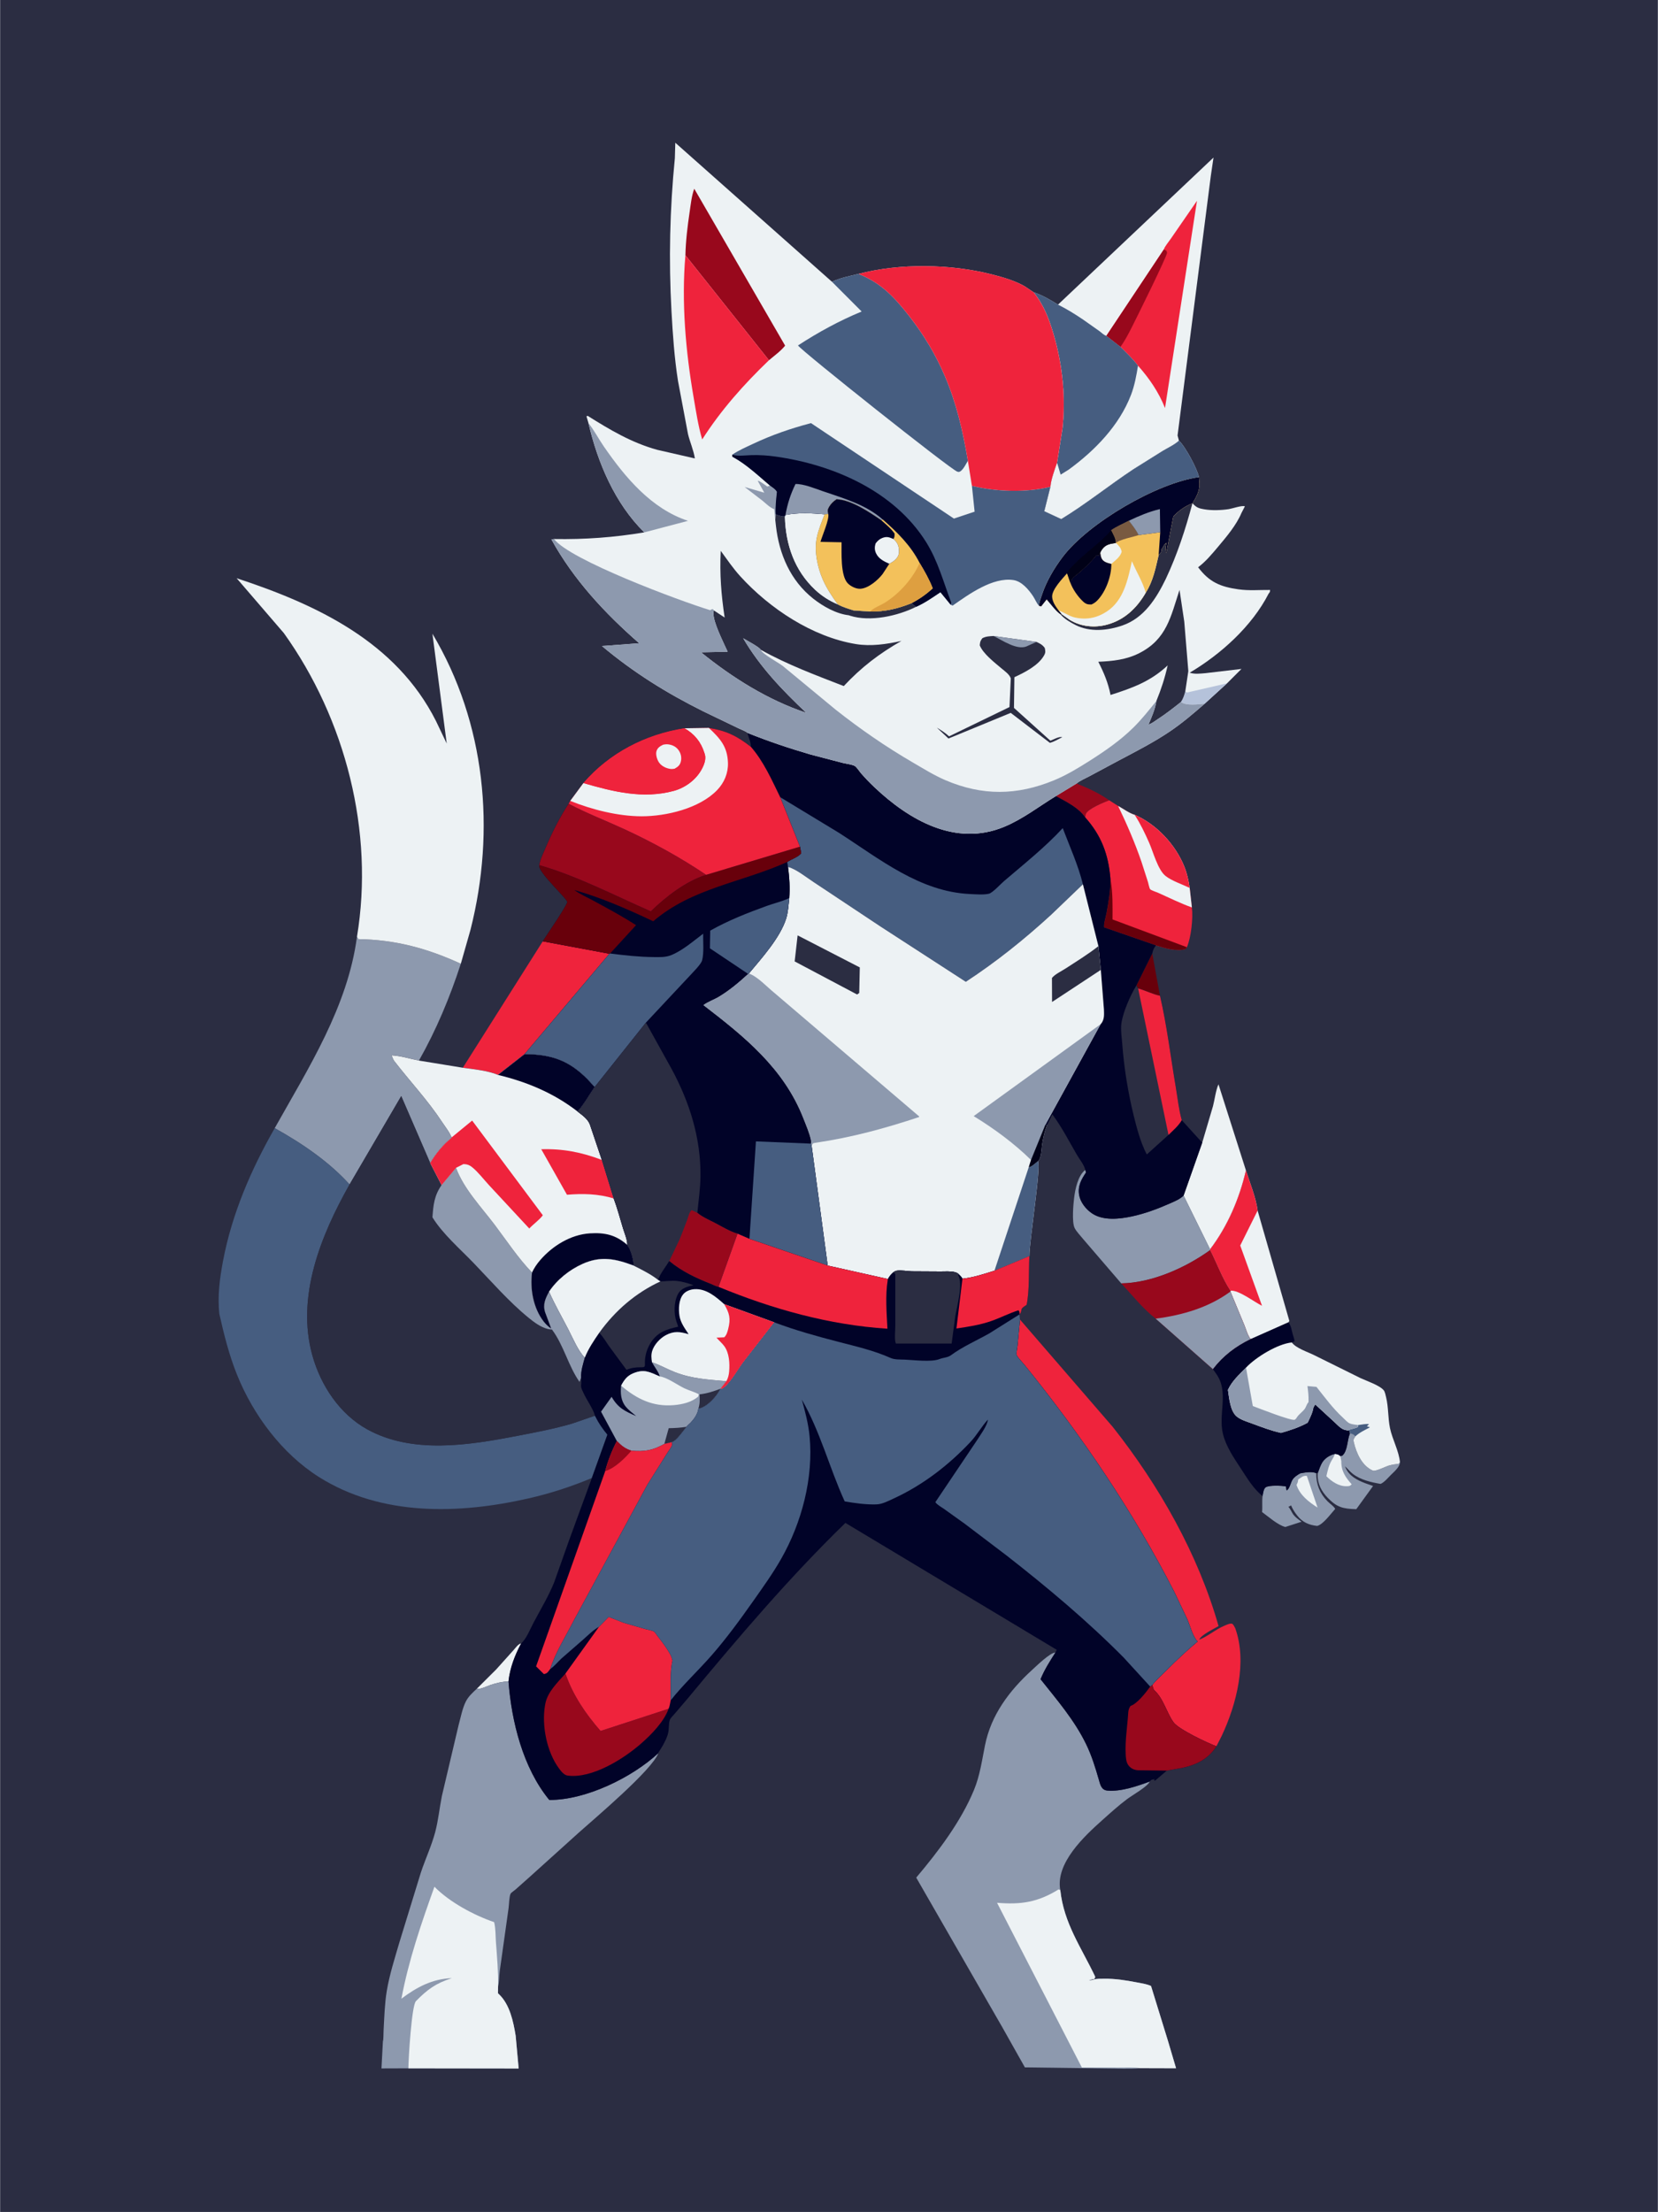 <svg version="1.1" xmlns="http://www.w3.org/2000/svg" style="display: block;" viewBox="0 0 1535 2048" width="1024" height="1366">
<path transform="translate(0,0)" fill="rgb(43,45,66)" d="M -0 -0 L 1535 0 L 1535 2048 L -0 2048 L -0 -0 z"/>
<path transform="translate(0,0)" fill="rgb(104,0,11)" d="M 1052.13 912.428 L 1066.81 882.819 L 1073.98 921.957 C 1067.41 920.637 1060.33 917.029 1053.73 915.149 L 1052.13 912.428 z"/>
<path transform="translate(0,0)" fill="rgb(237,242,244)" d="M 441.21 1563.73 L 459.394 1545.61 L 475.518 1527.65 C 477.538 1525.39 479.471 1522.35 482.472 1521.53 C 476.587 1532.56 472.069 1544.26 470.725 1556.76 C 464.787 1556.98 459.486 1558.25 453.865 1560.16 C 450.275 1561.38 444.975 1564.22 441.21 1563.73 z"/>
<path transform="translate(0,0)" fill="rgb(152,8,28)" d="M 996.763 725.406 C 1007.51 729.812 1017.4 734.248 1026.97 740.966 C 1022.04 742.822 1007.34 748.848 1005.4 753.523 L 1004.65 756.723 C 998.366 747.722 986.954 742.225 977.542 737.104 L 996.763 725.406 z"/>
<path transform="translate(0,0)" fill="rgb(141,153,174)" d="M 1203.84 1364.14 C 1208.27 1363.28 1214.32 1362.21 1218.61 1363.93 C 1218.6 1374.18 1221.81 1382.57 1229.08 1389.98 C 1231.38 1392.31 1234.61 1394.23 1236.24 1397.04 C 1232.26 1401.38 1225.07 1411.52 1219.5 1412.81 C 1211.85 1411.98 1205.91 1409.41 1201.05 1403.19 C 1198.78 1400.29 1196.78 1397.23 1195.37 1393.81 L 1192.85 1395.2 C 1194.08 1395.93 1196.29 1400.71 1197.3 1402.1 C 1199.07 1404.53 1201.49 1406.28 1203.89 1408.04 L 1205.12 1408.92 L 1190.01 1413.8 C 1182.96 1411.92 1174.47 1404.29 1168.5 1399.96 C 1169.03 1395.19 1168.34 1390.25 1168.96 1385.21 C 1169.36 1382.89 1169.9 1378.46 1171.75 1377.12 C 1174.84 1374.87 1186.75 1375.56 1190.5 1376.13 L 1191.25 1379.96 C 1194.15 1378.38 1194.89 1372.71 1196.76 1369.9 C 1198.56 1367.2 1201.1 1365.72 1203.84 1364.14 z"/>
<path transform="translate(0,0)" fill="rgb(237,242,244)" d="M 1201.96 1369.84 C 1204.81 1367.94 1206.45 1366.01 1209.98 1366.5 L 1219.88 1395.81 C 1211.88 1390.73 1203.42 1384.3 1200.44 1374.86 C 1201.32 1373.04 1201.87 1371.9 1201.96 1369.84 z"/>
<path transform="translate(0,0)" fill="rgb(141,153,174)" d="M 1249.93 1327.12 C 1252.46 1327.81 1253.01 1327.92 1254.94 1329.84 C 1253.59 1332.09 1252.82 1332.51 1253.45 1335.23 C 1255.76 1345.22 1260.88 1357.09 1271.02 1361.57 C 1273.48 1362.65 1282.86 1357.79 1286 1356.89 C 1288.91 1356.06 1291.89 1355.62 1294.89 1355.3 L 1296.18 1353.85 C 1296.19 1358.13 1290.73 1362.65 1287.68 1365.71 C 1285.08 1368.31 1281.56 1372.57 1278.22 1373.9 C 1269.52 1372.44 1259.49 1370.12 1252.38 1364.5 C 1249.79 1362.45 1247.74 1359.81 1245.28 1357.62 L 1245.76 1358.75 C 1249.15 1366.61 1256.33 1370.31 1264.04 1373.27 L 1271.28 1375.85 L 1255.74 1397.31 C 1243.31 1396.94 1237.83 1395.68 1229.11 1386.59 C 1223.52 1380.76 1219.67 1373.59 1220.02 1365.27 L 1220.14 1363.73 C 1221.39 1360.37 1222.61 1356.51 1224.59 1353.52 C 1227.07 1349.77 1231.71 1347.06 1236.01 1346.13 C 1238.43 1346.54 1239.06 1346.47 1240.94 1348.17 L 1242.72 1347.8 C 1247.93 1343.36 1247.15 1333.39 1249.93 1327.12 z"/>
<path transform="translate(0,0)" fill="rgb(237,242,244)" d="M 1236.01 1346.13 C 1238.43 1346.54 1239.06 1346.47 1240.94 1348.17 L 1241.88 1352.8 C 1241.74 1362.04 1245.6 1367.67 1251.5 1374.28 C 1249.67 1376.1 1249.17 1376 1246.56 1376.04 C 1239.42 1376.16 1232.84 1371.59 1228.06 1366.79 C 1229.26 1361.55 1230.34 1356.31 1233.22 1351.69 C 1234.24 1350.05 1235.05 1348.55 1235.77 1346.75 L 1236.01 1346.13 z"/>
<path transform="translate(0,0)" fill="rgb(237,242,244)" d="M 1113.08 1057.97 L 1123.08 1024.07 C 1124.68 1017.89 1125.6 1009.65 1128.15 1003.93 L 1153.58 1083.66 C 1147.54 1109.79 1136.64 1135.34 1120.36 1156.73 L 1095.84 1106.94 L 1113.08 1057.97 z"/>
<path transform="translate(0,0)" fill="rgb(237,242,244)" d="M 1120.36 1156.73 C 1136.64 1135.34 1147.54 1109.79 1153.58 1083.66 C 1157.18 1095.18 1162.93 1108.99 1164.38 1120.83 L 1193.77 1223 L 1192.95 1224.32 L 1157.93 1239.88 C 1155.15 1236.58 1153.76 1231.06 1152.09 1227 L 1139.18 1195.83 L 1139.16 1195.05 C 1131.75 1183.89 1126.5 1169.51 1120.4 1157.46 L 1120.36 1156.73 z"/>
<path transform="translate(0,0)" fill="rgb(239,35,60)" d="M 1120.36 1156.73 C 1136.64 1135.34 1147.54 1109.79 1153.58 1083.66 C 1157.18 1095.18 1162.93 1108.99 1164.38 1120.83 L 1148.28 1153.18 L 1168.45 1208.98 C 1161.26 1205.51 1146.51 1193.99 1139.16 1195.05 C 1131.75 1183.89 1126.5 1169.51 1120.4 1157.46 L 1120.36 1156.73 z"/>
<path transform="translate(0,0)" fill="rgb(141,153,174)" d="M 1004.79 1083.15 L 1005.5 1085.56 C 1001.03 1092.11 997.704 1098.29 999.13 1106.5 C 1000.31 1113.29 1005.55 1119.77 1011.15 1123.5 C 1021.55 1130.45 1036.64 1128.69 1048.26 1126.18 C 1060.19 1123.6 1071.94 1119.19 1083.1 1114.26 C 1087.48 1112.33 1092.39 1110.36 1095.84 1106.94 L 1120.36 1156.73 L 1120.4 1157.46 C 1097.63 1173.82 1066.57 1187.78 1038.12 1188.26 L 1002.92 1147.31 C 1000.64 1144.42 996.251 1139.96 994.814 1136.68 C 992.353 1131.07 993.703 1115.41 994.458 1109.23 C 995.468 1100.95 997.916 1088.61 1004.79 1083.15 z"/>
<path transform="translate(0,0)" fill="rgb(152,8,28)" d="M 1120.4 1157.46 C 1126.5 1169.51 1131.75 1183.89 1139.16 1195.05 L 1139.18 1195.83 L 1152.09 1227 C 1153.76 1231.06 1155.15 1236.58 1157.93 1239.88 C 1144.01 1246.66 1132.49 1255.36 1123.03 1267.69 L 1070.02 1220.91 C 1058.49 1212.02 1048.1 1198.98 1038.12 1188.26 C 1066.57 1187.78 1097.63 1173.82 1120.4 1157.46 z"/>
<path transform="translate(0,0)" fill="rgb(141,153,174)" d="M 1139.18 1195.83 L 1152.09 1227 C 1153.76 1231.06 1155.15 1236.58 1157.93 1239.88 C 1144.01 1246.66 1132.49 1255.36 1123.03 1267.69 L 1070.02 1220.91 C 1094.59 1217.7 1118.99 1210.73 1139.18 1195.83 z"/>
<path transform="translate(0,0)" fill="rgb(239,35,60)" d="M 502.46 871.513 L 564.193 883.065 L 485.607 975.972 L 460.992 995.215 C 452.104 991.346 438.058 989.915 428.431 988.601 L 502.46 871.513 z"/>
<path transform="translate(0,0)" fill="rgb(1,3,40)" d="M 1192.95 1224.32 C 1195.78 1227.7 1196.05 1233.5 1197.66 1237.83 C 1198.18 1239.23 1198.42 1240.44 1198.6 1241.91 L 1196.07 1242.96 C 1182.93 1244.21 1162.47 1256.76 1153.64 1266.28 C 1147.28 1272.72 1140.79 1278.52 1136.89 1286.84 C 1138.06 1294.25 1138.91 1306.73 1145.33 1311.73 C 1149.1 1314.67 1154.46 1316.24 1158.92 1317.88 C 1167.72 1321.13 1176.86 1324.69 1186.03 1326.66 C 1194.62 1324.22 1202.91 1321.56 1210.75 1317.22 C 1212.9 1312.61 1215.28 1308.12 1216.08 1303.05 L 1217.74 1300.33 L 1235.39 1316.56 C 1238.75 1319.63 1241.99 1323.68 1246.73 1324.22 L 1248.13 1324.39 L 1249.59 1324.88 L 1249.93 1327.12 C 1247.15 1333.39 1247.93 1343.36 1242.72 1347.8 L 1240.94 1348.17 C 1239.06 1346.47 1238.43 1346.54 1236.01 1346.13 C 1231.71 1347.06 1227.07 1349.77 1224.59 1353.52 C 1222.61 1356.51 1221.39 1360.37 1220.14 1363.73 L 1218.61 1363.93 C 1214.32 1362.21 1208.27 1363.28 1203.84 1364.14 C 1201.1 1365.72 1198.56 1367.2 1196.76 1369.9 C 1194.89 1372.71 1194.15 1378.38 1191.25 1379.96 L 1190.5 1376.13 C 1186.75 1375.56 1174.84 1374.87 1171.75 1377.12 C 1169.9 1378.46 1169.36 1382.89 1168.96 1385.21 C 1160.32 1378.15 1154.93 1368.94 1148.89 1359.74 C 1142.48 1349.96 1135.16 1339.3 1132.32 1327.82 C 1127.67 1309.01 1138.23 1288.65 1125.88 1271.75 L 1123.03 1267.69 C 1132.49 1255.36 1144.01 1246.66 1157.93 1239.88 L 1192.95 1224.32 z"/>
<path transform="translate(0,0)" fill="rgb(239,35,60)" d="M 1026.97 740.966 L 1035.22 746.207 C 1039.71 748.651 1045.72 753.079 1050.5 754.404 C 1070.69 763.019 1088.38 782.076 1096.49 802.377 C 1099.05 808.788 1100.47 815.279 1101.47 822.087 L 1103.51 840.169 C 1104.78 849.968 1102.79 868.038 1098.89 876.987 L 1097.74 878.685 C 1089.72 881.231 1078.02 877.755 1070.29 875.301 L 1022.16 858.604 C 1021.8 854.758 1023.69 849.439 1024.41 845.5 C 1026.38 834.683 1028.17 824.618 1028.1 813.604 C 1026.25 791.186 1019.75 773.57 1004.65 756.723 L 1005.4 753.523 C 1007.34 748.848 1022.04 742.822 1026.97 740.966 z"/>
<path transform="translate(0,0)" fill="rgb(104,0,11)" d="M 1028.1 813.604 L 1028.28 814.634 C 1030.35 826.837 1030.09 838.939 1030.01 851.27 L 1098.89 876.987 L 1097.74 878.685 C 1089.72 881.231 1078.02 877.755 1070.29 875.301 L 1022.16 858.604 C 1021.8 854.758 1023.69 849.439 1024.41 845.5 C 1026.38 834.683 1028.17 824.618 1028.1 813.604 z"/>
<path transform="translate(0,0)" fill="rgb(237,242,244)" d="M 1035.22 746.207 C 1039.71 748.651 1045.72 753.079 1050.5 754.404 C 1070.69 763.019 1088.38 782.076 1096.49 802.377 C 1099.05 808.788 1100.47 815.279 1101.47 822.087 L 1103.51 840.169 C 1092.98 836.422 1082.67 831.271 1072.45 826.704 C 1071.03 826.07 1065.63 824.28 1064.88 823.311 C 1064.04 822.22 1063.33 818.205 1062.86 816.677 L 1056.86 798.008 C 1050.83 780.388 1043.29 762.992 1035.22 746.207 z"/>
<path transform="translate(0,0)" fill="rgb(239,35,60)" d="M 1050.5 754.404 C 1070.69 763.019 1088.38 782.076 1096.49 802.377 C 1099.05 808.788 1100.47 815.279 1101.47 822.087 C 1094.82 818.885 1084.79 815.541 1079.11 811.001 C 1071.96 805.292 1067.73 788.858 1064.02 780.444 C 1060.04 771.429 1055.89 762.683 1050.5 754.404 z"/>
<path transform="translate(0,0)" fill="rgb(237,242,244)" d="M 1153.64 1266.28 C 1162.47 1256.76 1182.93 1244.21 1196.07 1242.96 C 1199.9 1248.25 1210.5 1251.61 1216.35 1254.5 L 1259.92 1276.07 C 1265.32 1278.55 1277.63 1282.74 1281.22 1287.29 C 1282.35 1288.73 1282.94 1292 1283.37 1293.77 C 1285.64 1303.07 1285.02 1312.93 1286.96 1322.26 C 1289.12 1332.68 1295.26 1343.39 1296.18 1353.85 L 1294.89 1355.3 C 1291.89 1355.62 1288.91 1356.06 1286 1356.89 C 1282.86 1357.79 1273.48 1362.65 1271.02 1361.57 C 1260.88 1357.09 1255.76 1345.22 1253.45 1335.23 C 1252.82 1332.51 1253.59 1332.09 1254.94 1329.84 C 1253.01 1327.92 1252.46 1327.81 1249.93 1327.12 L 1249.59 1324.88 L 1248.13 1324.39 L 1246.73 1324.22 C 1241.99 1323.68 1238.75 1319.63 1235.39 1316.56 L 1217.74 1300.33 L 1216.08 1303.05 C 1215.28 1308.12 1212.9 1312.61 1210.75 1317.22 C 1202.91 1321.56 1194.62 1324.22 1186.03 1326.66 C 1176.86 1324.69 1167.72 1321.13 1158.92 1317.88 C 1154.46 1316.24 1149.1 1314.67 1145.33 1311.73 C 1138.91 1306.73 1138.06 1294.25 1136.89 1286.84 C 1140.79 1278.52 1147.28 1272.72 1153.64 1266.28 z"/>
<path transform="translate(0,0)" fill="rgb(70,93,128)" d="M 1257.47 1319.43 C 1259.42 1319.21 1266.15 1317.84 1267.5 1318.69 L 1265.52 1320.5 L 1268.42 1321.5 C 1263.86 1323.97 1258.71 1326.27 1254.94 1329.84 C 1253.01 1327.92 1252.46 1327.81 1249.93 1327.12 L 1249.59 1324.88 L 1248.13 1324.39 C 1248.23 1323.66 1255.89 1322.42 1257.4 1321.07 L 1257.47 1319.43 z"/>
<path transform="translate(0,0)" fill="rgb(141,153,174)" d="M 1153.64 1266.28 L 1159.92 1301.79 C 1164.69 1303.59 1196.04 1315.94 1198.73 1314.48 C 1200.01 1313.78 1200.27 1312.93 1201.06 1311.82 C 1203.01 1309.11 1205.96 1307.18 1207.98 1304.5 C 1209.27 1302.77 1210 1299.52 1211.51 1298.26 L 1211.54 1297.14 C 1211.65 1292.45 1211.15 1287.95 1210.54 1283.31 L 1218.86 1284.07 C 1226.84 1294.02 1233.89 1303.86 1243.35 1312.55 C 1245.03 1314.09 1247.52 1316.96 1249.6 1317.86 C 1251.88 1318.84 1255.02 1319.06 1257.47 1319.43 L 1257.4 1321.07 C 1255.89 1322.42 1248.23 1323.66 1248.13 1324.39 L 1246.73 1324.22 C 1241.99 1323.68 1238.75 1319.63 1235.39 1316.56 L 1217.74 1300.33 L 1216.08 1303.05 C 1215.28 1308.12 1212.9 1312.61 1210.75 1317.22 C 1202.91 1321.56 1194.62 1324.22 1186.03 1326.66 C 1176.86 1324.69 1167.72 1321.13 1158.92 1317.88 C 1154.46 1316.24 1149.1 1314.67 1145.33 1311.73 C 1138.91 1306.73 1138.06 1294.25 1136.89 1286.84 C 1140.79 1278.52 1147.28 1272.72 1153.64 1266.28 z"/>
<path transform="translate(0,0)" fill="rgb(239,35,60)" d="M 1108.82 1519.83 C 1104.34 1515.41 1101.91 1505.41 1099.33 1499.37 L 1087.25 1473.95 C 1049.29 1399.72 1000.96 1328.44 948.505 1263.7 C 946.829 1261.63 941.825 1256.55 941.235 1254.45 C 940.764 1252.76 941.87 1247.81 942.049 1245.89 L 944.358 1221.77 L 1030.27 1321.16 C 1073.13 1375.4 1109.26 1438.8 1128.22 1505.56 C 1123.92 1508.09 1111.97 1513.72 1110.28 1518.15 C 1118.06 1515.21 1125.3 1508.7 1133.33 1505.35 C 1135.38 1504.49 1138.12 1503.04 1140.38 1503.28 C 1141.78 1503.43 1142.91 1506.26 1143.63 1507.43 C 1154.92 1538.61 1144.91 1577.97 1131.13 1607.2 L 1126.21 1616.86 C 1118.04 1613.84 1091.13 1601.15 1086.5 1594.66 C 1079.92 1585.43 1077.26 1572.69 1068.6 1564.92 C 1067.61 1563.37 1067.29 1561.8 1066.87 1560.04 C 1070.55 1555.33 1075.46 1551.05 1079.69 1546.8 C 1089.06 1537.38 1098.61 1528.34 1108.82 1519.83 z"/>
<path transform="translate(0,0)" fill="rgb(141,153,174)" d="M 330.424 867.276 L 331.717 869.5 C 366.348 870.119 395.186 877.965 426.583 892.293 C 416.46 923.361 403.91 953.5 387.802 981.964 C 379.798 980.39 370.58 977.48 362.5 977.137 C 363.149 978.784 363.721 980.41 364.619 981.94 C 379.491 1001.24 395.901 1018.53 409.358 1039 C 412.159 1043.26 416.283 1048.38 418.042 1053.13 L 417.833 1053.72 C 410.41 1059.43 402.926 1068.68 398.241 1076.84 L 371.409 1014.84 L 323.558 1096.65 C 304.129 1075.21 279.311 1058.55 254.26 1044.52 C 285.491 988.762 321.857 932.092 330.424 867.276 z"/>
<path transform="translate(0,0)" fill="rgb(237,242,244)" d="M 979.543 282.057 L 1123.54 145.883 L 1121.05 162.864 L 1090.25 403.201 L 1091.56 408.009 C 1087.24 411.957 1081.53 414.496 1076.52 417.5 L 1049.35 434.503 C 1026.86 449.411 1005.58 466.609 982.566 480.651 L 966.828 473.354 L 972.487 450.768 C 973.095 443.857 976.379 434.921 978.682 428.357 L 983.681 396.736 C 986.796 367.82 983.668 337.755 975.545 309.897 C 971.356 295.531 966.406 282.392 956.917 270.593 C 964.9 273.2 972.443 277.632 979.543 282.057 z"/>
<path transform="translate(0,0)" fill="rgb(239,35,60)" d="M 1077.53 230.993 C 1078.26 228.303 1082.28 223.602 1083.93 221.139 L 1108.23 185.932 L 1078.64 377.762 C 1072.72 362.935 1064.16 350.435 1053.63 338.579 C 1048.82 332.249 1043.04 326.765 1037.43 321.158 L 1024.34 310.916 L 1077.53 230.993 z"/>
<path transform="translate(0,0)" fill="rgb(152,8,28)" d="M 1077.53 230.993 L 1079.83 232 C 1080.06 232.678 1080.49 233.321 1080.5 234.035 C 1080.55 237.285 1052.21 294.468 1047.82 303.122 C 1044.71 309.258 1041.4 315.545 1037.43 321.158 L 1024.34 310.916 L 1077.53 230.993 z"/>
<path transform="translate(0,0)" fill="rgb(70,93,128)" d="M 956.917 270.593 C 964.9 273.2 972.443 277.632 979.543 282.057 C 987.733 286.134 995.383 290.895 1002.95 296.02 L 1018.15 306.752 C 1019.94 308.088 1022.2 310.444 1024.34 310.916 L 1037.43 321.158 C 1043.04 326.765 1048.82 332.249 1053.63 338.579 C 1052.15 347.744 1050.47 356.933 1047.14 365.635 C 1036.25 394.037 1013.55 417.304 989.302 434.92 L 981.984 439.462 L 978.682 428.357 L 983.681 396.736 C 986.796 367.82 983.668 337.755 975.545 309.897 C 971.356 295.531 966.406 282.392 956.917 270.593 z"/>
<path transform="translate(0,0)" fill="rgb(237,242,244)" d="M 330.424 867.276 C 346.552 770.245 319.873 665.989 262.703 586.161 L 218.992 535.366 C 293.235 559.768 366.63 594.261 403.565 667.538 L 413.524 688.415 L 400.28 586.729 C 449.531 669.348 458.94 768.541 435.531 860.882 L 426.583 892.293 C 395.186 877.965 366.348 870.119 331.717 869.5 L 330.424 867.276 z"/>
<path transform="translate(0,0)" fill="rgb(141,153,174)" d="M 441.21 1563.73 C 444.975 1564.22 450.275 1561.38 453.865 1560.16 C 459.486 1558.25 464.787 1556.98 470.725 1556.76 C 473.581 1594.1 484.162 1636.9 508.492 1666.52 C 542.127 1666.75 584.975 1645.91 609.489 1623.16 C 603.679 1638.87 550.79 1683.36 536.106 1696.51 L 489.391 1738.64 L 477.055 1749.59 C 476.217 1750.31 473.059 1752.46 472.648 1753.35 C 471.334 1756.16 471.282 1763.19 470.826 1766.5 L 462.687 1824.46 C 461.975 1829.22 462.279 1834.61 461.087 1839.17 L 460.976 1845.5 L 461.992 1846.47 C 471.941 1856.03 475.195 1871.62 477.352 1884.8 L 480.122 1915.13 L 378.027 1915 L 353.095 1915.08 L 354.443 1889.82 C 354.997 1889.49 354.938 1881.93 355.09 1879.2 C 355.741 1867.52 356.088 1855.04 357.992 1843.5 C 360.483 1828.4 365.481 1812.83 369.772 1798.16 L 389.587 1733.71 C 393.705 1721.34 399.542 1708.81 402.863 1696.28 C 405.702 1685.57 406.845 1673.92 409.01 1663 L 424.464 1597.46 C 426.39 1590.51 427.981 1581.74 431.235 1575.34 C 433.53 1570.82 437.524 1567.12 441.21 1563.73 z"/>
<path transform="translate(0,0)" fill="rgb(237,242,244)" d="M 378.027 1915 C 378.078 1906.08 381.048 1856.87 384.999 1852.82 C 395.594 1841.98 403.519 1836.21 418.266 1831.52 C 400.233 1832.09 385.608 1839.95 371.568 1850.53 C 378.288 1814.81 389.906 1780.99 402.147 1746.88 C 416.239 1761.23 438.576 1773.15 457.428 1779.67 C 458.899 1785.41 458.665 1792.45 459.109 1798.41 C 460.132 1812.16 461.33 1825.31 461.087 1839.17 L 460.976 1845.5 L 461.992 1846.47 C 471.941 1856.03 475.195 1871.62 477.352 1884.8 L 480.122 1915.13 L 378.027 1915 z"/>
<path transform="translate(0,0)" fill="rgb(70,93,128)" d="M 202.947 1216.43 C 201.224 1199.69 203.306 1183.84 206.409 1167.39 C 214.608 1123.94 232.416 1082.73 254.26 1044.52 C 279.311 1058.55 304.129 1075.21 323.558 1096.65 C 297.025 1143.65 273.879 1200.56 289.156 1255.12 C 296.908 1282.81 314.416 1309.33 339.983 1323.43 C 381.714 1346.45 433.881 1338.12 478.479 1329.51 C 495.642 1326.19 512.864 1323 529.649 1318.05 L 550.823 1310.75 L 551.286 1311.71 C 554.177 1317.59 558.129 1323.27 562.322 1328.3 L 547.912 1368.45 C 528.78 1376.43 509.369 1382.77 489.134 1387.36 C 424.653 1402 352.957 1404.02 295.124 1367.47 C 261.014 1345.91 234.322 1310.02 219.4 1272.96 C 211.956 1254.47 207.326 1235.8 202.947 1216.43 z"/>
<path transform="translate(0,0)" fill="rgb(141,153,174)" d="M 928.009 1877.04 L 848.264 1738.43 C 868.636 1714.28 889.514 1686.81 901.698 1657.41 C 907.227 1644.07 909.121 1630.04 911.933 1616 C 917.617 1587.63 934.476 1565.37 955.425 1546.26 C 959.579 1542.47 972.509 1529.86 977.145 1530.06 C 972.006 1538.08 967.013 1545.88 963.401 1554.75 C 978.726 1574.08 994.687 1592.45 1005.57 1614.84 C 1010.77 1625.54 1014.08 1636.42 1017.37 1647.79 C 1018.66 1652.23 1019.63 1657.31 1025.14 1657.82 C 1037.78 1659 1052.81 1653.79 1064.54 1649.43 C 1062.64 1654.08 1048.33 1662.12 1043.59 1665.68 C 1035.61 1671.66 1028.08 1678.48 1020.65 1685.12 C 1003.98 1700.02 977.029 1724.98 981.675 1749.99 C 984.919 1780.67 1001.03 1802.94 1013.77 1829.73 C 1014.37 1831 1013.68 1831.23 1013 1832.36 L 1011.61 1832.55 C 1010.28 1832.74 1009.3 1833.07 1008.1 1833.68 C 1009.63 1833.51 1010.99 1833.35 1012.45 1832.86 C 1015.26 1831.91 1019.18 1832.13 1022.14 1832.07 C 1032.11 1831.87 1042.34 1833.48 1052.1 1835.36 C 1056.45 1836.2 1061.65 1836.91 1065.69 1838.76 L 1081.26 1889.25 L 1088.87 1914.94 L 1055.37 1914.84 C 1045.45 1915.81 1034.81 1915.09 1024.82 1915.11 L 948.891 1914.13 L 928.009 1877.04 z"/>
<path transform="translate(0,0)" fill="rgb(237,242,244)" d="M 1055.37 1914.84 C 1048.97 1913.94 1042.19 1914.37 1035.71 1914.34 L 1001.65 1914.27 L 923.104 1761.73 C 945.242 1763.6 960.886 1761.26 980.066 1749.36 L 981.675 1749.99 C 984.919 1780.67 1001.03 1802.94 1013.77 1829.73 C 1014.37 1831 1013.68 1831.23 1013 1832.36 L 1011.61 1832.55 C 1010.28 1832.74 1009.3 1833.07 1008.1 1833.68 C 1009.63 1833.51 1010.99 1833.35 1012.45 1832.86 C 1015.26 1831.91 1019.18 1832.13 1022.14 1832.07 C 1032.11 1831.87 1042.34 1833.48 1052.1 1835.36 C 1056.45 1836.2 1061.65 1836.91 1065.69 1838.76 L 1081.26 1889.25 L 1088.87 1914.94 L 1055.37 1914.84 z"/>
<path transform="translate(0,0)" fill="rgb(1,3,40)" d="M 691.954 678.513 C 711.167 686.307 730.774 692.837 750.671 698.652 L 780.259 706.37 C 783.325 707.128 788.984 707.761 791.503 709.265 C 793.083 710.21 795.658 714.21 796.973 715.729 C 800.924 720.292 805.061 724.591 809.442 728.743 C 841.563 759.182 884.526 784.189 929.588 765.561 C 946.952 758.383 961.615 746.811 977.542 737.104 C 986.954 742.225 998.366 747.722 1004.65 756.723 C 1019.75 773.57 1026.25 791.186 1028.1 813.604 C 1028.17 824.618 1026.38 834.683 1024.41 845.5 C 1023.69 849.439 1021.8 854.758 1022.16 858.604 L 1070.29 875.301 C 1068.27 877.773 1067.52 879.723 1066.81 882.819 L 1052.13 912.428 L 1053.73 915.149 C 1060.33 917.029 1067.41 920.637 1073.98 921.957 C 1080.41 949.773 1083.87 978.92 1088.67 1007.11 C 1090.34 1016.94 1091.38 1027.49 1094.12 1037.07 L 1113.08 1057.97 L 1095.84 1106.94 C 1092.39 1110.36 1087.48 1112.33 1083.1 1114.26 C 1071.94 1119.19 1060.19 1123.6 1048.26 1126.18 C 1036.64 1128.69 1021.55 1130.45 1011.15 1123.5 C 1005.55 1119.77 1000.31 1113.29 999.13 1106.5 C 997.704 1098.29 1001.03 1092.11 1005.5 1085.56 L 1004.79 1083.15 C 1003.62 1078.23 999.498 1073.45 996.957 1069.07 C 989.771 1056.66 982.848 1043.14 974.253 1031.69 L 969.199 1042.04 L 967.971 1041.07 L 1018.95 948.334 L 1019.41 947.866 C 1022.65 943.925 1022.19 939.246 1022.05 934.464 L 1019.19 897.994 L 1016.97 876.008 L 1002.61 818.749 L 973.228 846.915 C 948.383 869.719 922.395 890.528 894.187 909.017 L 815.479 858.015 L 753.531 816.883 C 746.761 812.506 737.753 805.119 730.18 802.838 L 729.569 802.672 C 729.221 802.316 728.891 798.845 728.772 798.119 C 732.788 795.313 738.673 793.773 741.767 790 L 740.605 783.915 L 722.28 738.076 C 714.421 722.013 707.007 705.072 695.177 691.484 C 695.049 686.472 693.084 683.181 691.954 678.513 z"/>
<path transform="translate(0,0)" fill="rgb(43,45,66)" d="M 1052.13 912.428 L 1053.73 915.149 C 1060.33 917.029 1067.41 920.637 1073.98 921.957 C 1080.41 949.773 1083.87 978.92 1088.67 1007.11 C 1090.34 1016.94 1091.38 1027.49 1094.12 1037.07 C 1091.22 1042.29 1086.08 1046.56 1081.86 1050.75 L 1061.77 1068.88 C 1056.14 1058.31 1052.32 1043.9 1049.5 1032.3 C 1044.3 1010.97 1040.66 988.327 1039.02 966.419 C 1038.57 960.508 1037.44 953.205 1038.28 947.356 C 1039.8 936.827 1046.63 921.421 1052.13 912.428 z"/>
<path transform="translate(0,0)" fill="rgb(239,35,60)" d="M 1053.73 915.149 C 1060.33 917.029 1067.41 920.637 1073.98 921.957 C 1080.41 949.773 1083.87 978.92 1088.67 1007.11 C 1090.34 1016.94 1091.38 1027.49 1094.12 1037.07 C 1091.22 1042.29 1086.08 1046.56 1081.86 1050.75 L 1053.73 915.149 z"/>
<path transform="translate(0,0)" fill="rgb(70,93,128)" d="M 722.28 738.076 L 776.469 770.934 C 814.255 795.158 851.464 825.694 898.176 827.765 C 903.308 827.993 910.525 828.633 915.507 827.497 C 918.958 826.711 926.501 818.426 929.455 815.895 C 948.004 800.002 967.31 784.734 983.919 766.741 C 990.386 783.725 998.266 801.114 1002.61 818.749 L 973.228 846.915 C 948.383 869.719 922.395 890.528 894.187 909.017 L 815.479 858.015 L 753.531 816.883 C 746.761 812.506 737.753 805.119 730.18 802.838 L 729.569 802.672 C 729.221 802.316 728.891 798.845 728.772 798.119 C 732.788 795.313 738.673 793.773 741.767 790 L 740.605 783.915 L 722.28 738.076 z"/>
<path transform="translate(0,0)" fill="rgb(43,45,66)" d="M 485.607 975.972 C 510.006 976.144 526.462 981.48 543.931 999.232 L 550.559 1006.38 C 545.597 1013.6 540.576 1022.7 534.691 1029.12 C 538.993 1032.54 543.965 1035.77 546.044 1041 L 557.146 1073.93 L 568.156 1109.65 C 571.529 1118.68 573.955 1127.99 576.75 1137.21 C 578.144 1141.8 580.867 1147.9 580.718 1152.67 C 584.318 1157.59 586.387 1165.77 586.693 1171.81 C 569.977 1165.51 556.345 1162.53 539.262 1170.22 C 527.127 1175.69 515.685 1184.78 508.302 1195.9 C 513.616 1207.97 520.11 1219.21 526.161 1230.9 C 530.271 1238.84 535.16 1250.71 541.382 1257.02 C 539.786 1262.98 537.652 1269.22 537.976 1275.45 C 538.078 1277.94 538.188 1280.22 537.928 1282.7 C 537.689 1284.98 539.198 1287.6 540.123 1289.63 C 543.273 1296.53 548.687 1303.62 550.823 1310.75 L 529.649 1318.05 C 512.864 1323 495.642 1326.19 478.479 1329.51 C 433.881 1338.12 381.714 1346.45 339.983 1323.43 C 314.416 1309.33 296.908 1282.81 289.156 1255.12 C 273.879 1200.56 297.025 1143.65 323.558 1096.65 L 371.409 1014.84 L 398.241 1076.84 C 402.926 1068.68 410.41 1059.43 417.833 1053.72 L 418.042 1053.13 C 416.283 1048.38 412.159 1043.26 409.358 1039 C 395.901 1018.53 379.491 1001.24 364.619 981.94 C 363.721 980.41 363.149 978.784 362.5 977.137 C 370.58 977.48 379.798 980.39 387.802 981.964 L 428.431 988.601 C 438.058 989.915 452.104 991.346 460.992 995.215 L 485.607 975.972 z"/>
<path transform="translate(0,0)" fill="rgb(141,153,174)" d="M 422.143 1081.26 C 429.226 1100.62 445.647 1117.71 457.934 1134 C 469.056 1148.74 479.667 1164.87 492.512 1178.19 C 490.624 1193.6 493.587 1210.98 503.304 1223.58 C 505.363 1226.25 507.522 1228.22 510.305 1230.14 L 504.642 1214.97 C 502.334 1207.54 504.92 1202.31 508.302 1195.9 C 513.616 1207.97 520.11 1219.21 526.161 1230.9 C 530.271 1238.84 535.16 1250.71 541.382 1257.02 C 539.786 1262.98 537.652 1269.22 537.976 1275.45 L 536.5 1279.46 C 526.114 1264.81 521.883 1245.48 510.95 1230.96 C 509.594 1230.91 508.385 1230.79 507.067 1230.46 C 500.489 1228.78 494.541 1224.32 489.357 1220.1 C 471.133 1205.27 454.675 1186.25 438.372 1169.32 C 425.799 1156.25 409.756 1142.43 400.302 1127.07 C 401.132 1115.57 401.972 1106.92 408.767 1097.22 L 422.143 1081.26 z"/>
<path transform="translate(0,0)" fill="rgb(237,242,244)" d="M 485.607 975.972 C 510.006 976.144 526.462 981.48 543.931 999.232 L 550.559 1006.38 C 545.597 1013.6 540.576 1022.7 534.691 1029.12 C 538.993 1032.54 543.965 1035.77 546.044 1041 L 557.146 1073.93 L 568.156 1109.65 C 571.529 1118.68 573.955 1127.99 576.75 1137.21 C 578.144 1141.8 580.867 1147.9 580.718 1152.67 C 584.318 1157.59 586.387 1165.77 586.693 1171.81 C 569.977 1165.51 556.345 1162.53 539.262 1170.22 C 527.127 1175.69 515.685 1184.78 508.302 1195.9 C 504.92 1202.31 502.334 1207.54 504.642 1214.97 L 510.305 1230.14 C 507.522 1228.22 505.363 1226.25 503.304 1223.58 C 493.587 1210.98 490.624 1193.6 492.512 1178.19 C 479.667 1164.87 469.056 1148.74 457.934 1134 C 445.647 1117.71 429.226 1100.62 422.143 1081.26 L 408.767 1097.22 L 398.241 1076.84 C 402.926 1068.68 410.41 1059.43 417.833 1053.72 L 418.042 1053.13 C 416.283 1048.38 412.159 1043.26 409.358 1039 C 395.901 1018.53 379.491 1001.24 364.619 981.94 C 363.721 980.41 363.149 978.784 362.5 977.137 C 370.58 977.48 379.798 980.39 387.802 981.964 L 428.431 988.601 C 438.058 989.915 452.104 991.346 460.992 995.215 L 485.607 975.972 z"/>
<path transform="translate(0,0)" fill="rgb(239,35,60)" d="M 568.156 1109.65 C 554.003 1105.24 539.472 1104.96 524.864 1106.18 L 501.067 1064.05 C 521.172 1063.45 538.309 1066.79 557.146 1073.93 L 568.156 1109.65 z"/>
<path transform="translate(0,0)" fill="rgb(1,3,40)" d="M 485.607 975.972 C 510.006 976.144 526.462 981.48 543.931 999.232 L 550.559 1006.38 C 545.597 1013.6 540.576 1022.7 534.691 1029.12 C 512.621 1012.02 487.909 1001.73 460.992 995.215 L 485.607 975.972 z"/>
<path transform="translate(0,0)" fill="rgb(1,3,40)" d="M 492.512 1178.19 C 494.387 1174.11 497.025 1170.25 499.947 1166.85 C 511.335 1153.6 528.246 1143.07 546 1141.94 C 559.923 1141.05 570.205 1143.34 580.718 1152.67 C 584.318 1157.59 586.387 1165.77 586.693 1171.81 C 569.977 1165.51 556.345 1162.53 539.262 1170.22 C 527.127 1175.69 515.685 1184.78 508.302 1195.9 C 504.92 1202.31 502.334 1207.54 504.642 1214.97 L 510.305 1230.14 C 507.522 1228.22 505.363 1226.25 503.304 1223.58 C 493.587 1210.98 490.624 1193.6 492.512 1178.19 z"/>
<path transform="translate(0,0)" fill="rgb(239,35,60)" d="M 418.042 1053.13 L 437.068 1037.5 L 502.52 1125.18 C 499.17 1129.68 493.851 1133.25 489.962 1137.44 L 452.681 1097.3 C 447.687 1091.88 442.708 1085.27 437.061 1080.67 C 434.775 1078.8 432.579 1077.92 429.635 1077.83 L 428.92 1077.83 L 422.143 1081.26 L 408.767 1097.22 L 398.241 1076.84 C 402.926 1068.68 410.41 1059.43 417.833 1053.72 L 418.042 1053.13 z"/>
<path transform="translate(0,0)" fill="rgb(237,242,244)" d="M 729.569 802.672 L 730.18 802.838 C 737.753 805.119 746.761 812.506 753.531 816.883 L 815.479 858.015 L 894.187 909.017 C 922.395 890.528 948.383 869.719 973.228 846.915 L 1002.61 818.749 L 1016.97 876.008 L 1019.19 897.994 L 1022.05 934.464 C 1022.19 939.246 1022.65 943.925 1019.41 947.866 L 1018.95 948.334 L 967.971 1041.07 L 969.199 1042.04 C 966.984 1047.78 965.756 1053.59 964.816 1059.67 C 964.161 1063.9 964.232 1072.57 960.935 1075.09 C 964.069 1080.73 952.898 1149.49 953.033 1163 L 920.698 1176.51 C 911.083 1179.53 901.123 1182.86 891.072 1183.88 C 890.328 1182.3 889.17 1181.25 887.957 1180.03 C 886.868 1178.84 885.668 1178.27 884.126 1177.86 C 880.061 1176.77 874.992 1177.25 870.764 1177.23 L 844.35 1177.08 C 840.099 1177.01 834.599 1175.88 830.5 1176.45 C 829.057 1176.64 828.262 1177.19 827.045 1177.94 C 824.872 1179.92 823.395 1181.59 822.043 1184.21 L 766.29 1171.76 L 751.394 1060.71 L 750.783 1058.85 C 750.889 1057.85 750.99 1057.05 750.791 1056.04 C 749.456 1049.3 746.093 1041.64 743.599 1035.28 C 725.557 989.211 689.169 959.872 651.037 930.604 C 655.027 927.454 660.803 925.589 665.285 922.903 C 675.357 916.866 683.949 909.58 692.584 901.69 L 693.283 901.362 C 705.064 887.227 722.205 868.28 727.814 850.5 C 729.684 844.573 730.019 837.665 730.721 831.484 C 731.515 821.84 730.838 812.235 729.569 802.672 z"/>
<path transform="translate(0,0)" fill="rgb(43,45,66)" d="M 1016.97 876.008 L 1019.19 897.994 L 974.038 927.712 L 973.951 905.463 C 976.848 901.904 982.422 899.409 986.298 896.886 C 996.611 890.173 1007.3 883.622 1016.97 876.008 z"/>
<path transform="translate(0,0)" fill="rgb(43,45,66)" d="M 738.444 866.034 L 796.018 895.711 L 795.5 919.366 L 793.5 920.766 L 735.706 890.148 L 738.444 866.034 z"/>
<path transform="translate(0,0)" fill="rgb(70,93,128)" d="M 960.935 1075.09 C 964.069 1080.73 952.898 1149.49 953.033 1163 L 920.698 1176.51 L 952.471 1080.63 C 955.069 1080.6 958.785 1076.75 960.935 1075.09 z"/>
<path transform="translate(0,0)" fill="rgb(141,153,174)" d="M 954.558 1073.99 C 938.995 1058.62 920.084 1044.76 901.459 1033.38 L 1018.95 948.334 L 967.971 1041.07 L 969.199 1042.04 C 966.984 1047.78 965.756 1053.59 964.816 1059.67 C 964.161 1063.9 964.232 1072.57 960.935 1075.09 C 958.785 1076.75 955.069 1080.6 952.471 1080.63 L 954.558 1073.99 z"/>
<path transform="translate(0,0)" fill="rgb(1,1,23)" d="M 967.971 1041.07 L 969.199 1042.04 C 966.984 1047.78 965.756 1053.59 964.816 1059.67 C 964.161 1063.9 964.232 1072.57 960.935 1075.09 C 958.785 1076.75 955.069 1080.6 952.471 1080.63 L 954.558 1073.99 L 967.971 1041.07 z"/>
<path transform="translate(0,0)" fill="rgb(141,153,174)" d="M 693.283 901.362 C 701.238 903.997 710.272 913.949 716.954 919.298 L 850.948 1033.62 L 850.939 1034.24 C 818.997 1044.83 788.836 1053.04 755.5 1058 C 752.841 1058.4 752.662 1058.24 751.394 1060.71 L 750.783 1058.85 C 750.889 1057.85 750.99 1057.05 750.791 1056.04 C 749.456 1049.3 746.093 1041.64 743.599 1035.28 C 725.557 989.211 689.169 959.872 651.037 930.604 C 655.027 927.454 660.803 925.589 665.285 922.903 C 675.357 916.866 683.949 909.58 692.584 901.69 L 693.283 901.362 z"/>
<path transform="translate(0,0)" fill="rgb(1,3,40)" d="M 633.673 674.303 L 656.281 673.95 C 672.334 676.513 682.462 681.459 695.177 691.484 C 707.007 705.072 714.421 722.013 722.28 738.076 L 740.605 783.915 L 741.767 790 C 738.673 793.773 732.788 795.313 728.772 798.119 C 728.891 798.845 729.221 802.316 729.569 802.672 C 730.838 812.235 731.515 821.84 730.721 831.484 C 730.019 837.665 729.684 844.573 727.814 850.5 C 722.205 868.28 705.064 887.227 693.283 901.362 L 692.584 901.69 C 683.949 909.58 675.357 916.866 665.285 922.903 C 660.803 925.589 655.027 927.454 651.037 930.604 C 689.169 959.872 725.557 989.211 743.599 1035.28 C 746.093 1041.64 749.456 1049.3 750.791 1056.04 C 750.99 1057.05 750.889 1057.85 750.783 1058.85 L 751.394 1060.71 L 766.29 1171.76 L 693.832 1147.02 L 682.802 1142.24 L 665.193 1191.45 C 663.586 1191.49 659.986 1189.54 658.244 1188.86 C 644.518 1183.5 630.975 1177.13 619.588 1167.61 C 616.51 1172.73 611.061 1179.42 609.283 1185.03 C 602.536 1179.7 594.328 1175.7 586.693 1171.81 C 586.387 1165.77 584.318 1157.59 580.718 1152.67 C 580.867 1147.9 578.144 1141.8 576.75 1137.21 C 573.955 1127.99 571.529 1118.68 568.156 1109.65 L 557.146 1073.93 L 546.044 1041 C 543.965 1035.77 538.993 1032.54 534.691 1029.12 C 540.576 1022.7 545.597 1013.6 550.559 1006.38 L 543.931 999.232 C 526.462 981.48 510.006 976.144 485.607 975.972 L 564.193 883.065 L 502.46 871.513 L 504.108 869 C 507.384 863.865 524.521 838.965 525.134 835.191 C 525.55 832.632 500.397 809.752 499.33 802.438 L 499.196 801.019 C 500.157 795.366 503.112 789.529 505.368 784.238 C 511.263 770.415 518.157 756.771 526.36 744.161 L 527.911 741.525 L 540.108 725.014 C 564.076 697.166 597.525 679.909 633.673 674.303 z"/>
<path transform="translate(0,0)" fill="rgb(70,93,128)" d="M 692.584 901.69 L 657.223 878.019 L 657.499 861.65 C 674.149 852.253 691.95 845.257 709.894 838.758 C 716.521 836.358 723.571 834.789 729.959 831.847 L 730.721 831.484 C 730.019 837.665 729.684 844.573 727.814 850.5 C 722.205 868.28 705.064 887.227 693.283 901.362 L 692.584 901.69 z"/>
<path transform="translate(0,0)" fill="rgb(104,0,11)" d="M 653.718 809.99 L 740.605 783.915 L 741.767 790 C 738.673 793.773 732.788 795.313 728.772 798.119 C 686.714 817.142 640.823 822.062 604.748 852.971 C 580.767 841.69 557.152 831.269 531.63 824.024 C 537.229 828.076 543.725 830.857 549.786 834.165 C 562.939 841.344 576.275 848.404 588.822 856.599 L 564.79 882.82 L 564.193 883.065 L 502.46 871.513 L 504.108 869 C 507.384 863.865 524.521 838.965 525.134 835.191 C 525.55 832.632 500.397 809.752 499.33 802.438 L 499.196 801.019 C 534.545 811.146 568.813 829.098 602.494 843.825 C 616.435 830.24 634.907 815.916 653.718 809.99 z"/>
<path transform="translate(0,0)" fill="rgb(70,93,128)" d="M 693.832 1147.02 L 699.843 1056.78 L 750.783 1058.85 L 751.394 1060.71 L 766.29 1171.76 L 693.832 1147.02 z"/>
<path transform="translate(0,0)" fill="rgb(152,8,28)" d="M 499.196 801.019 C 500.157 795.366 503.112 789.529 505.368 784.238 C 511.263 770.415 518.157 756.771 526.36 744.161 C 543.118 753.055 560.998 759.885 578.226 767.839 C 603.957 779.721 630.226 794.117 653.718 809.99 C 634.907 815.916 616.435 830.24 602.494 843.825 C 568.813 829.098 534.545 811.146 499.196 801.019 z"/>
<path transform="translate(0,0)" fill="rgb(70,93,128)" d="M 564.79 882.82 C 578.017 884.512 591.433 885.993 604.777 886.119 C 610.585 886.174 615.996 886.522 621.49 884.29 C 631.916 880.055 642.053 871.214 650.966 864.496 C 650.834 871.79 651.853 882.326 649.978 889.248 C 648.991 892.891 641.139 900.6 638.389 903.63 L 597.958 946.82 L 550.559 1006.38 L 543.931 999.232 C 526.462 981.48 510.006 976.144 485.607 975.972 L 564.193 883.065 L 564.79 882.82 z"/>
<path transform="translate(0,0)" fill="rgb(43,45,66)" d="M 597.958 946.82 L 621.78 989.744 C 638.473 1020.72 648.91 1053.8 648.491 1089.26 C 648.357 1100.58 646.657 1111.7 645.602 1122.93 C 650.356 1126.9 656.372 1129.4 661.836 1132.24 C 668.171 1135.54 675.953 1140.28 682.802 1142.24 L 665.193 1191.45 C 663.586 1191.49 659.986 1189.54 658.244 1188.86 C 644.518 1183.5 630.975 1177.13 619.588 1167.61 C 616.51 1172.73 611.061 1179.42 609.283 1185.03 C 602.536 1179.7 594.328 1175.7 586.693 1171.81 C 586.387 1165.77 584.318 1157.59 580.718 1152.67 C 580.867 1147.9 578.144 1141.8 576.75 1137.21 C 573.955 1127.99 571.529 1118.68 568.156 1109.65 L 557.146 1073.93 L 546.044 1041 C 543.965 1035.77 538.993 1032.54 534.691 1029.12 C 540.576 1022.7 545.597 1013.6 550.559 1006.38 L 597.958 946.82 z"/>
<path transform="translate(0,0)" fill="rgb(152,8,28)" d="M 619.588 1167.61 L 629.314 1147.2 L 636.275 1129.27 C 637.28 1126.41 638.051 1122.43 640.298 1120.4 L 645.602 1122.93 C 650.356 1126.9 656.372 1129.4 661.836 1132.24 C 668.171 1135.54 675.953 1140.28 682.802 1142.24 L 665.193 1191.45 C 663.586 1191.49 659.986 1189.54 658.244 1188.86 C 644.518 1183.5 630.975 1177.13 619.588 1167.61 z"/>
<path transform="translate(0,0)" fill="rgb(239,35,60)" d="M 633.673 674.303 L 656.281 673.95 C 672.334 676.513 682.462 681.459 695.177 691.484 C 707.007 705.072 714.421 722.013 722.28 738.076 L 740.605 783.915 L 653.718 809.99 C 630.226 794.117 603.957 779.721 578.226 767.839 C 560.998 759.885 543.118 753.055 526.36 744.161 L 527.911 741.525 L 540.108 725.014 C 564.076 697.166 597.525 679.909 633.673 674.303 z"/>
<path transform="translate(0,0)" fill="rgb(237,242,244)" d="M 633.673 674.303 L 656.281 673.95 C 666.631 683.792 673.447 691.131 673.935 706.235 C 674.245 715.842 670.51 724.703 663.853 731.598 C 647.501 748.534 616.784 755.794 594 755.78 C 572.275 755.768 548.055 749.654 527.911 741.525 L 540.108 725.014 C 567.545 732.966 595.245 739.925 623.623 732.291 C 634.083 729.477 643.914 722.359 649.287 712.843 C 651.661 708.637 653.993 703.054 652.488 698.249 L 652.063 697 C 648.939 687.01 642.854 679.49 633.673 674.303 z"/>
<path transform="translate(0,0)" fill="rgb(239,35,60)" d="M 540.108 725.014 C 564.076 697.166 597.525 679.909 633.673 674.303 C 642.854 679.49 648.939 687.01 652.063 697 L 652.488 698.249 C 653.993 703.054 651.661 708.637 649.287 712.843 C 643.914 722.359 634.083 729.477 623.623 732.291 C 595.245 739.925 567.545 732.966 540.108 725.014 z"/>
<path transform="translate(0,0)" fill="rgb(237,242,244)" d="M 613.91 689.5 C 616.115 689.058 617.753 688.916 619.981 689.394 C 623.749 690.201 626.718 692.054 628.763 695.379 C 630.512 698.224 631.12 701.721 630.339 704.969 C 629.461 708.623 627.648 709.914 624.5 711.73 C 623.09 711.96 621.884 712.102 620.456 711.895 C 616.515 711.322 612.293 709.228 610.021 705.857 C 608.28 703.274 606.817 698.485 607.741 695.5 C 608.751 692.238 611.022 690.928 613.91 689.5 z"/>
<path transform="translate(0,0)" fill="rgb(1,3,40)" d="M 682.802 1142.24 L 693.832 1147.02 L 766.29 1171.76 L 822.043 1184.21 C 823.395 1181.59 824.872 1179.92 827.045 1177.94 C 828.262 1177.19 829.057 1176.64 830.5 1176.45 C 834.599 1175.88 840.099 1177.01 844.35 1177.08 L 870.764 1177.23 C 874.992 1177.25 880.061 1176.77 884.126 1177.86 C 885.668 1178.27 886.868 1178.84 887.957 1180.03 C 889.17 1181.25 890.328 1182.3 891.072 1183.88 C 901.123 1182.86 911.083 1179.53 920.698 1176.51 L 953.033 1163 C 952.316 1177.31 953.284 1194.18 950.5 1208.11 C 949.436 1208.92 947.024 1210.27 946.32 1211.28 C 945.051 1213.1 945.925 1214.91 943.971 1216.94 L 944.358 1221.77 L 942.049 1245.89 C 941.87 1247.81 940.764 1252.76 941.235 1254.45 C 941.825 1256.55 946.829 1261.63 948.505 1263.7 C 1000.96 1328.44 1049.29 1399.72 1087.25 1473.95 L 1099.33 1499.37 C 1101.91 1505.41 1104.34 1515.41 1108.82 1519.83 C 1098.61 1528.34 1089.06 1537.38 1079.69 1546.8 C 1075.46 1551.05 1070.55 1555.33 1066.87 1560.04 C 1067.29 1561.8 1067.61 1563.37 1068.6 1564.92 C 1077.26 1572.69 1079.92 1585.43 1086.5 1594.66 C 1091.13 1601.15 1118.04 1613.84 1126.21 1616.86 C 1118.79 1628.57 1107.89 1633.92 1094.65 1636.83 L 1080.32 1639.36 L 1069.5 1648.59 L 1068.5 1648.43 L 1068.92 1647.25 C 1066.68 1647.74 1065.88 1647.5 1064.54 1649.43 C 1052.81 1653.79 1037.78 1659 1025.14 1657.82 C 1019.63 1657.31 1018.66 1652.23 1017.37 1647.79 C 1014.08 1636.42 1010.77 1625.54 1005.57 1614.84 C 994.687 1592.45 978.726 1574.08 963.401 1554.75 C 967.013 1545.88 972.006 1538.08 977.145 1530.06 L 978.387 1527.51 L 782.708 1410.03 C 730.521 1460.7 683.498 1516.21 637.043 1572.12 L 624.806 1586.48 C 623.551 1587.96 620.747 1590.65 620.134 1592.35 C 618.754 1596.19 619.662 1601.59 618.175 1606 L 617.767 1607.23 C 615.888 1612.62 612.621 1618.02 609.438 1622.75 L 609.489 1623.16 C 584.975 1645.91 542.127 1666.75 508.492 1666.52 C 484.162 1636.9 473.581 1594.1 470.725 1556.76 C 472.069 1544.26 476.587 1532.56 482.472 1521.53 C 487.329 1517.25 490.66 1508.59 493.693 1502.84 C 500.232 1490.46 507.83 1477.9 513.048 1464.95 L 526.869 1425.99 L 547.912 1368.45 L 562.322 1328.3 C 558.129 1323.27 554.177 1317.59 551.286 1311.71 L 550.823 1310.75 C 548.687 1303.62 543.273 1296.53 540.123 1289.63 C 539.198 1287.6 537.689 1284.98 537.928 1282.7 C 538.188 1280.22 538.078 1277.94 537.976 1275.45 C 537.652 1269.22 539.786 1262.98 541.382 1257.02 C 535.16 1250.71 530.271 1238.84 526.161 1230.9 C 520.11 1219.21 513.616 1207.97 508.302 1195.9 C 515.685 1184.78 527.127 1175.69 539.262 1170.22 C 556.345 1162.53 569.977 1165.51 586.693 1171.81 C 594.328 1175.7 602.536 1179.7 609.283 1185.03 C 611.061 1179.42 616.51 1172.73 619.588 1167.61 C 630.975 1177.13 644.518 1183.5 658.244 1188.86 C 659.986 1189.54 663.586 1191.49 665.193 1191.45 L 682.802 1142.24 z"/>
<path transform="translate(0,0)" fill="rgb(239,35,60)" d="M 920.698 1176.51 L 953.033 1163 C 952.316 1177.31 953.284 1194.18 950.5 1208.11 C 949.436 1208.92 947.024 1210.27 946.32 1211.28 C 945.051 1213.1 945.925 1214.91 943.971 1216.94 C 943.96 1215.03 944.038 1214.7 943 1213.13 C 934.453 1215.87 926.345 1220.08 917.849 1223.06 C 907.282 1226.77 896.541 1228.37 885.516 1230.01 L 891.072 1183.88 C 901.123 1182.86 911.083 1179.53 920.698 1176.51 z"/>
<path transform="translate(0,0)" fill="rgb(43,45,66)" d="M 611.465 1186.41 C 616.406 1186.37 621.737 1185.47 626.618 1186 C 631.813 1186.56 637.087 1188.14 641.999 1189.87 C 636.26 1191.38 630.73 1192.44 627.659 1198.13 C 623.813 1205.26 623.688 1216.31 626.301 1223.82 C 626.837 1225.36 627.437 1226.77 627.811 1228.37 C 617.591 1230.62 609.284 1233.14 603.086 1242.22 C 599.203 1247.9 597.14 1254.38 597.001 1261.23 C 596.979 1262.3 597.371 1264.91 596.465 1265.41 C 596.158 1265.58 595.84 1265.75 595.5 1265.84 L 593.648 1265.89 C 588.446 1265.91 584.793 1266.29 579.977 1268.28 L 563.82 1246.34 C 561.029 1242.42 558.226 1237.32 554.713 1234.04 C 569.52 1213.43 588.408 1197.09 611.465 1186.41 z"/>
<path transform="translate(0,0)" fill="rgb(152,8,28)" d="M 1066.87 1560.04 C 1067.29 1561.8 1067.61 1563.37 1068.6 1564.92 C 1077.26 1572.69 1079.92 1585.43 1086.5 1594.66 C 1091.13 1601.15 1118.04 1613.84 1126.21 1616.86 C 1118.79 1628.57 1107.89 1633.92 1094.65 1636.83 L 1080.32 1639.36 L 1053.5 1639.02 C 1049.96 1638.75 1047.23 1637.49 1044.96 1634.7 C 1042.57 1631.77 1042.36 1627.49 1042.2 1623.87 C 1041.61 1610.9 1043.79 1598.8 1044.56 1586 C 1044.72 1583.27 1045.19 1581.83 1046.66 1579.5 C 1052.6 1577.61 1060.76 1567.36 1064.44 1562.21 L 1064.91 1561.53 L 1066.87 1560.04 z"/>
<path transform="translate(0,0)" fill="rgb(43,45,66)" d="M 827.045 1177.94 C 828.262 1177.19 829.057 1176.64 830.5 1176.45 C 834.599 1175.88 840.099 1177.01 844.35 1177.08 L 870.764 1177.23 C 874.992 1177.25 880.061 1176.77 884.126 1177.86 C 885.668 1178.27 886.868 1178.84 887.957 1180.03 L 886.961 1180.49 C 892.061 1188.57 885.876 1209.69 884.363 1219.09 L 881.061 1243.96 L 829.468 1243.98 C 827.856 1240.82 828.893 1231.75 828.893 1227.94 L 828.906 1179.53 L 827.045 1177.94 z"/>
<path transform="translate(0,0)" fill="rgb(237,242,244)" d="M 508.302 1195.9 C 515.685 1184.78 527.127 1175.69 539.262 1170.22 C 556.345 1162.53 569.977 1165.51 586.693 1171.81 C 594.328 1175.7 602.536 1179.7 609.283 1185.03 L 611.465 1186.41 C 588.408 1197.09 569.52 1213.43 554.713 1234.04 C 549.661 1241.33 544.703 1248.74 541.382 1257.02 C 535.16 1250.71 530.271 1238.84 526.161 1230.9 C 520.11 1219.21 513.616 1207.97 508.302 1195.9 z"/>
<path transform="translate(0,0)" fill="rgb(152,8,28)" d="M 523.455 1549.48 C 530.177 1569.28 542.248 1586.99 555.98 1602.66 L 618.962 1582.12 C 614.637 1594.15 603.003 1606 593.5 1614.32 C 577.341 1628.48 548.153 1646.92 525.5 1643.97 C 522.189 1643.54 519.4 1639.94 517.5 1637.37 C 506.291 1622.25 501.376 1597.88 504.478 1579.37 L 504.72 1578 C 506.609 1566.7 516.153 1557.8 523.455 1549.48 z"/>
<path transform="translate(0,0)" fill="rgb(141,153,174)" d="M 603.585 1261.29 L 604.569 1261.63 C 611.571 1264.08 617.985 1267.79 624.884 1270.46 C 640.807 1276.62 655.771 1277.31 672.469 1278.8 L 666.956 1285.83 C 663.816 1292.51 655.419 1301.89 647.965 1303.96 L 646.552 1304.07 C 645.987 1309.08 642.735 1313.58 639.375 1317.21 C 638.454 1318.21 636.019 1319.97 635.623 1321.02 C 632.444 1324.84 626.314 1334.18 621.9 1335.28 L 615.015 1336.92 C 603.922 1343.05 596.936 1344.14 584.538 1343.2 C 578.598 1341.25 575.374 1338.62 571.076 1334.25 L 556.414 1307.02 L 566.202 1293.28 C 572.197 1303.63 578.331 1306.49 589.009 1311.14 C 585.698 1308.42 581.995 1305.67 579.272 1302.34 C 574.673 1296.73 574.309 1289.81 575.008 1282.95 C 577.696 1277.87 580.476 1273.92 586.02 1271.6 C 596.259 1267.31 601.251 1270.22 610.722 1274.4 C 610.635 1271.63 605.085 1264.31 603.585 1261.29 z"/>
<path transform="translate(0,0)" fill="rgb(43,45,66)" d="M 647.618 1291 C 654.546 1290.25 660.461 1288.24 666.956 1285.83 C 663.816 1292.51 655.419 1301.89 647.965 1303.96 L 646.552 1304.07 C 648.079 1299.54 647.88 1295.7 647.618 1291 z"/>
<path transform="translate(0,0)" fill="rgb(43,45,66)" d="M 635.623 1321.02 C 632.444 1324.84 626.314 1334.18 621.9 1335.28 L 615.015 1336.92 L 619.082 1322.32 C 624.723 1322.26 630.051 1321.92 635.623 1321.02 z"/>
<path transform="translate(0,0)" fill="rgb(237,242,244)" d="M 575.008 1282.95 C 577.696 1277.87 580.476 1273.92 586.02 1271.6 C 596.259 1267.31 601.251 1270.22 610.722 1274.4 C 617.313 1275.09 627.246 1282.39 633.692 1285.43 C 638.051 1287.49 642.684 1288.6 646.934 1290.92 L 646.409 1293.02 C 640.234 1298.36 631.731 1300.29 623.786 1300.97 C 604.412 1302.61 589.477 1295.29 575.008 1282.95 z"/>
<path transform="translate(0,0)" fill="rgb(237,242,244)" d="M 603.585 1261.29 C 603.012 1257.76 602.689 1254.37 603.745 1250.88 C 605.534 1244.97 611.065 1238.99 616.472 1236.14 C 624.098 1232.13 629.539 1232.96 637.492 1235.28 C 633.997 1229.9 630.065 1224.76 629.03 1218.25 C 628.057 1212.13 628.358 1203.5 632.379 1198.49 C 634.892 1195.36 639.091 1193.85 643 1193.61 C 653.866 1192.95 662.868 1200.69 670.414 1207.45 L 716.842 1224.33 L 687.866 1261.65 C 683.281 1267.85 675.307 1282.09 668.781 1285.78 L 666.956 1285.83 L 672.469 1278.8 C 655.771 1277.31 640.807 1276.62 624.884 1270.46 C 617.985 1267.79 611.571 1264.08 604.569 1261.63 L 603.585 1261.29 z"/>
<path transform="translate(0,0)" fill="rgb(239,35,60)" d="M 670.414 1207.45 L 716.842 1224.33 L 687.866 1261.65 C 683.281 1267.85 675.307 1282.09 668.781 1285.78 L 666.956 1285.83 L 672.469 1278.8 C 674.077 1275.99 674.763 1273.05 675.039 1269.84 C 675.681 1262.35 675.169 1252.85 670.632 1246.5 C 668.595 1243.65 665.607 1241.18 663.301 1238.5 L 670.5 1238.18 C 672.664 1236.08 673.394 1233.35 674.135 1230.5 C 676.661 1220.77 675.325 1215.83 670.414 1207.45 z"/>
<path transform="translate(0,0)" fill="rgb(239,35,60)" d="M 571.076 1334.25 C 575.374 1338.62 578.598 1341.25 584.538 1343.2 C 596.936 1344.14 603.922 1343.05 615.015 1336.92 L 621.9 1335.28 C 622.046 1336.02 622.386 1336.75 622.338 1337.5 C 622.245 1338.96 618.819 1343.54 617.841 1345.15 L 599.353 1374.58 L 531.226 1500.31 C 524.025 1514.52 514.07 1530.14 509.363 1545.27 C 507.251 1547.96 506.935 1549.33 503.5 1549.99 L 496.261 1542.85 L 560.272 1362.06 C 562.4 1353.35 566.9 1342.09 571.076 1334.25 z"/>
<path transform="translate(0,0)" fill="rgb(152,8,28)" d="M 571.076 1334.25 C 575.374 1338.62 578.598 1341.25 584.538 1343.2 C 578.577 1350.1 569.201 1359.48 560.272 1362.06 C 562.4 1353.35 566.9 1342.09 571.076 1334.25 z"/>
<path transform="translate(0,0)" fill="rgb(239,35,60)" d="M 554.525 1506.19 L 563.507 1497.05 L 577.673 1502.58 L 597.522 1508.31 C 599.642 1508.93 603.675 1509.53 605.474 1510.62 C 606.379 1511.16 607.927 1513.73 608.704 1514.73 C 612.764 1519.93 616.841 1525.25 620.109 1531 C 621.261 1533.03 622.037 1535.27 622.559 1537.54 C 619.987 1548.67 621.193 1562.77 620.906 1574.3 C 620.367 1576.81 620.043 1579.8 618.962 1582.12 L 555.98 1602.66 C 542.248 1586.99 530.177 1569.28 523.455 1549.48 L 554.525 1506.19 z"/>
<path transform="translate(0,0)" fill="rgb(239,35,60)" d="M 682.802 1142.24 L 693.832 1147.02 L 766.29 1171.76 L 822.043 1184.21 L 821.83 1185.43 C 819.55 1199.32 820.879 1216.15 821.618 1230.22 C 767.654 1226.77 714.949 1211.98 665.193 1191.45 L 682.802 1142.24 z"/>
<path transform="translate(0,0)" fill="rgb(70,93,128)" d="M 943.971 1216.94 L 944.358 1221.77 L 942.049 1245.89 C 941.87 1247.81 940.764 1252.76 941.235 1254.45 C 941.825 1256.55 946.829 1261.63 948.505 1263.7 C 1000.96 1328.44 1049.29 1399.72 1087.25 1473.95 L 1099.33 1499.37 C 1101.91 1505.41 1104.34 1515.41 1108.82 1519.83 C 1098.61 1528.34 1089.06 1537.38 1079.69 1546.8 C 1075.46 1551.05 1070.55 1555.33 1066.87 1560.04 L 1064.91 1561.53 L 1040.4 1534.73 C 1006.47 1500.5 969.641 1469.66 931.707 1440.02 L 893.05 1410.7 L 874.008 1397.07 C 871.492 1395.29 867.64 1393.3 865.985 1390.81 L 903.734 1334.7 C 906.79 1329.85 914.215 1319.95 914.637 1314.37 C 908.685 1320.81 904.53 1328.62 898.459 1335.08 C 878.306 1356.53 854.37 1374.99 827.577 1387.33 C 822.685 1389.58 816.946 1392.69 811.473 1392.87 C 801.962 1393.2 791.439 1391.73 782.047 1390.11 C 767.882 1359.11 759.446 1325.42 742.334 1295.84 C 745.396 1307 748.384 1318.1 749.507 1329.66 C 753.262 1368.27 742.236 1409.94 723.106 1443.46 C 715.429 1456.91 706.26 1469.68 697.351 1482.33 C 685.181 1499.61 672.48 1517.02 658.543 1532.92 C 646.418 1546.76 632.217 1559.94 620.906 1574.3 C 621.193 1562.77 619.987 1548.67 622.559 1537.54 C 622.037 1535.27 621.261 1533.03 620.109 1531 C 616.841 1525.25 612.764 1519.93 608.704 1514.73 C 607.927 1513.73 606.379 1511.16 605.474 1510.62 C 603.675 1509.53 599.642 1508.93 597.522 1508.31 L 577.673 1502.58 L 563.507 1497.05 L 554.525 1506.19 C 548.866 1509.38 543.99 1514.41 539.12 1518.68 L 519.771 1535.54 C 516.487 1538.61 513.096 1542.86 509.363 1545.27 C 514.07 1530.14 524.025 1514.52 531.226 1500.31 L 599.353 1374.58 L 617.841 1345.15 C 618.819 1343.54 622.245 1338.96 622.338 1337.5 C 622.386 1336.75 622.046 1336.02 621.9 1335.28 C 626.314 1334.18 632.444 1324.84 635.623 1321.02 C 636.019 1319.97 638.454 1318.21 639.375 1317.21 C 642.735 1313.58 645.987 1309.08 646.552 1304.07 L 647.965 1303.96 C 655.419 1301.89 663.816 1292.51 666.956 1285.83 L 668.781 1285.78 C 675.307 1282.09 683.281 1267.85 687.866 1261.65 L 716.842 1224.33 C 736.128 1231.61 756.109 1237.15 776.046 1242.33 C 792.512 1246.61 808.96 1250.33 824.472 1257.27 C 828.326 1258.99 833.514 1258.67 837.661 1258.84 C 845.849 1259.17 862.232 1261.34 869.832 1258.32 C 873.288 1256.94 877.442 1257 880.447 1254.77 C 891.122 1246.85 904.362 1241.1 915.97 1234.53 L 943.971 1216.94 z"/>
<path transform="translate(0,0)" fill="rgb(237,242,244)" d="M 624.763 146.563 L 625.177 132.154 L 770.266 260.902 C 777.676 257.302 786.864 255.529 794.891 253.577 C 833.096 243.56 880.12 244.337 918.249 254.037 C 928.315 256.597 939.643 259.852 948.666 265.05 L 956.917 270.593 C 966.406 282.392 971.356 295.531 975.545 309.897 C 983.668 337.755 986.796 367.82 983.681 396.736 L 978.682 428.357 C 976.379 434.921 973.095 443.857 972.487 450.768 L 966.828 473.354 L 982.566 480.651 C 1005.58 466.609 1026.86 449.411 1049.35 434.503 L 1076.52 417.5 C 1081.53 414.496 1087.24 411.957 1091.56 408.009 C 1097.36 413.281 1108.5 434.068 1110.08 441.784 L 1110.46 447.174 C 1110.99 454.183 1107.61 460.256 1104.03 466.022 C 1107.19 469.195 1108.93 470.476 1113.5 471.269 L 1114.9 471.533 C 1121.81 472.779 1130.78 472.45 1137.73 471.381 C 1140.88 470.898 1150.56 467.524 1152.58 468.871 L 1149.37 475.055 C 1144.72 486.162 1135.62 496.897 1127.91 506.077 C 1122.26 512.793 1116.37 519.929 1109.29 525.202 C 1119.56 538.887 1129.72 543.257 1146.59 545.64 C 1156.57 547.049 1165.98 546.135 1175.94 546.227 C 1175.86 548.092 1175.72 548.183 1174.56 549.669 C 1159.13 579.83 1130.26 605.814 1101.49 622.843 C 1106.3 624.385 1111.23 623.647 1116.18 623.257 L 1149.43 619.345 L 1136.06 632.685 L 1115.29 651.603 C 1104.98 660.592 1094.62 669.443 1083.28 677.119 C 1068.24 687.295 1052.1 695.517 1036.08 703.996 L 1009.01 718.492 C 1005.25 720.548 1000 722.677 996.763 725.406 L 977.542 737.104 C 961.615 746.811 946.952 758.383 929.588 765.561 C 884.526 784.189 841.563 759.182 809.442 728.743 C 805.061 724.591 800.924 720.292 796.973 715.729 C 795.658 714.21 793.083 710.21 791.503 709.265 C 788.984 707.761 783.325 707.128 780.259 706.37 L 750.671 698.652 C 730.774 692.837 711.167 686.307 691.954 678.513 C 691.021 677.271 685.56 675.225 683.965 674.441 L 651.1 658.623 C 616.951 641.607 586.592 622.694 557.249 598.145 L 591.763 595.578 C 559.926 567.776 531.033 536.738 510.5 499.512 L 512.896 499.068 C 541.29 499.564 568.496 497.59 596.48 492.904 C 569.394 466.369 553.215 428.265 544.777 391.744 L 542.937 385.5 L 544 384.987 C 564.754 398.004 584.443 409.781 608.354 416.446 L 643.278 424.456 C 642.254 417.159 638.702 409.253 636.955 401.976 L 627.699 352.867 C 624.336 331.525 622.842 309.722 621.645 288.161 C 619.021 240.871 620.074 193.705 624.763 146.563 z"/>
<path transform="translate(0,0)" fill="rgb(141,153,174)" d="M 717.742 481.303 L 716.79 471.5 C 712.509 469.774 709.3 466.374 705.78 463.473 L 689.371 450.883 L 707.557 456.169 L 701.477 445.117 C 703.333 445.119 708.576 449.321 710.411 450.5 L 712.855 449.561 C 715.071 451.215 718.007 452.898 719.277 455.407 C 718.557 462.355 717.687 469.232 718.172 476.227 L 717.742 481.303 z"/>
<path transform="translate(0,0)" fill="rgb(181,194,218)" d="M 1097.39 640.238 L 1099.09 641.173 L 1136.06 632.685 L 1115.29 651.603 C 1108.94 652.125 1098.69 653.702 1093.35 649.991 C 1095.47 646.855 1096.38 643.819 1097.39 640.238 z"/>
<path transform="translate(0,0)" fill="rgb(43,45,66)" d="M 718.172 476.227 C 720.838 477.111 723.846 478.544 726.672 478.016 L 726.667 478.649 C 727.393 504.307 735.571 528.178 754.697 546.085 C 761.058 552.041 767.783 556.177 775.73 559.658 C 780.338 562.16 785.335 563.597 790.306 565.193 L 805.506 566.214 C 819.932 566.244 830.466 563.704 843.889 558.482 L 848.105 561.854 C 831.21 570.305 805.664 575.984 787.061 570.092 L 785.798 569.653 C 774.229 568.35 761.951 561.41 752.93 554.282 C 731.746 537.543 721.26 513.006 718.346 486.708 L 717.742 481.303 L 718.172 476.227 z"/>
<path transform="translate(0,0)" fill="rgb(43,45,66)" d="M 1079.78 512.057 L 1086.31 478.182 C 1091.06 472.972 1097.38 468.428 1104.03 466.022 C 1097.56 490.104 1089.97 513.502 1079.31 536.101 C 1070.55 554.097 1059.18 572.213 1039.21 579.1 C 1025.39 583.865 1009.2 585.507 995.728 578.67 C 991.034 576.287 985.2 572.856 981.828 568.76 L 982.832 568.511 L 990.5 573.929 C 1000.84 580.245 1013.48 581.447 1025.09 578.283 C 1041.17 573.899 1052.58 562.924 1060.8 548.737 C 1067.62 538.088 1069.91 526.016 1072.75 513.927 C 1074.38 511.883 1075.53 511.273 1075.38 508.598 L 1076.45 507.066 C 1077.65 504.697 1077.91 504.189 1080 502.5 L 1079.5 505 C 1078.89 507.313 1079.18 508.663 1079.59 511.021 L 1079.78 512.057 z"/>
<path transform="translate(0,0)" fill="rgb(237,242,244)" d="M 727.191 476.788 C 738.809 474.41 751.729 475.125 763.499 476.15 C 760.745 483.173 757.67 490.588 756.161 498 C 753.668 510.248 756.831 525.248 761.765 536.553 C 765.377 544.827 770.455 552.37 775.73 559.658 C 767.783 556.177 761.058 552.041 754.697 546.085 C 735.571 528.178 727.393 504.307 726.667 478.649 L 726.672 478.016 L 727.191 476.788 z"/>
<path transform="translate(0,0)" fill="rgb(141,153,174)" d="M 544.777 391.744 C 550.081 398.424 554.19 406.418 559.083 413.5 C 578.73 441.934 602.92 471.057 636.943 482.232 L 596.48 492.904 C 569.394 466.369 553.215 428.265 544.777 391.744 z"/>
<path transform="translate(0,0)" fill="rgb(43,45,66)" d="M 919.91 588.859 L 959.598 594.347 C 962.925 595.825 965.077 596.933 967.279 599.887 C 967.888 602.697 968.195 604.062 966.687 606.762 C 961.384 616.255 948.597 622.603 939.171 626.999 L 938.779 655.43 L 972.51 685.812 C 975.457 684.658 980.557 681.677 983.5 682.53 C 979.865 684.351 975.951 686.793 972.005 687.762 L 935.775 660.026 L 878.135 683.772 L 867.36 673.699 C 871.405 676.175 875.186 678.541 878.697 681.759 L 934.631 654.649 L 935.837 628.115 C 934.59 624.315 930.324 621.485 927.355 618.962 C 920.979 613.545 910.186 605.307 907.091 597.5 C 907.436 594.2 907.532 593.54 909.5 590.905 C 912.909 589.117 916.154 589.1 919.91 588.859 z"/>
<path transform="translate(0,0)" fill="rgb(141,153,174)" d="M 919.91 588.859 L 959.598 594.347 L 950.136 598.6 C 941.113 601.936 927.874 592.806 919.91 588.859 z"/>
<path transform="translate(0,0)" fill="rgb(43,45,66)" d="M 1070.6 649.126 C 1075.11 638.079 1078.51 627.706 1081.09 616.077 C 1065.29 630.926 1048.44 636.999 1028.2 643.449 C 1026.01 632.255 1022.01 622.773 1016.86 612.703 C 1030.16 612.149 1042.88 610.83 1054.93 604.666 C 1080.3 591.692 1083.95 570.875 1092.07 546.186 L 1096.46 575.555 L 1100.23 621.368 L 1097.39 640.238 C 1096.38 643.819 1095.47 646.855 1093.35 649.991 C 1086.33 655.596 1079.16 661.164 1071.63 666.065 C 1069.12 667.7 1066.19 670.038 1063.33 670.833 C 1066.24 664.018 1069.58 656.506 1070.6 649.126 z"/>
<path transform="translate(0,0)" fill="rgb(152,8,28)" d="M 634.545 236.306 C 634.843 222.957 636.498 209.459 638.456 196.257 C 639.52 189.088 640.229 181.56 642.723 174.735 L 726.871 320.009 C 722.765 325.12 716.903 329.304 711.903 333.538 L 634.545 236.306 z"/>
<path transform="translate(0,0)" fill="rgb(239,35,60)" d="M 634.545 236.306 L 711.903 333.538 C 688.533 355.968 667.603 379.501 650.083 406.858 C 646.373 394.462 644.321 380.546 642.114 367.773 C 634.77 325.272 630.775 279.422 634.545 236.306 z"/>
<path transform="translate(0,0)" fill="rgb(43,45,66)" d="M 660.873 565.156 L 670.866 571.767 C 667.667 550.368 666.189 531.635 667.255 510.023 C 673.076 517.994 678.771 526.35 685.423 533.653 C 712.574 563.463 752.116 589.714 792.388 596.328 C 806.415 598.632 820.86 596.426 834.581 593.416 C 814.067 605.067 797.303 617.924 781.176 635.214 C 755.111 625.081 728.693 615.277 704.265 601.571 C 703.092 599.101 691.046 592.828 688.01 590.943 C 703.594 617.46 724.235 639.049 746.536 660.048 C 710.772 648.035 678.182 627.565 648.986 603.945 L 673.659 603.418 L 669.745 595 C 667.015 588.886 658.487 571.335 660.873 565.156 z"/>
<path transform="translate(0,0)" fill="rgb(243,193,91)" d="M 1110.08 441.784 L 1110.46 447.174 C 1110.99 454.183 1107.61 460.256 1104.03 466.022 C 1097.38 468.428 1091.06 472.972 1086.31 478.182 L 1079.78 512.057 L 1079.59 511.021 C 1079.18 508.663 1078.89 507.313 1079.5 505 L 1080 502.5 C 1077.91 504.189 1077.65 504.697 1076.45 507.066 L 1075.38 508.598 C 1075.53 511.273 1074.38 511.883 1072.75 513.927 C 1069.91 526.016 1067.62 538.088 1060.8 548.737 C 1052.58 562.924 1041.17 573.899 1025.09 578.283 C 1013.48 581.447 1000.84 580.245 990.5 573.929 L 982.832 568.511 L 981.828 568.76 C 977.147 565.417 972.901 559.324 969.039 554.977 L 963.939 561.457 L 962.004 560.931 C 962.115 557.647 963.607 553.931 964.633 550.824 C 968.715 538.462 975.883 526.253 983.733 515.856 C 1007.74 484.056 1071.43 446.976 1110.08 441.784 z"/>
<path transform="translate(0,0)" fill="rgb(237,242,244)" d="M 1032.78 502.767 L 1033.34 502.751 C 1036.07 505.654 1037.66 506.826 1038.5 510.823 C 1037.23 515.702 1032.54 518.885 1028.93 522.113 C 1026.88 521.637 1024.26 521.008 1022.5 519.85 C 1019.36 517.791 1019.27 515.179 1018.68 511.837 C 1019.07 510.547 1019.71 509.517 1020.51 508.442 C 1023.73 504.11 1027.8 503.456 1032.78 502.767 z"/>
<path transform="translate(0,0)" fill="rgb(121,90,65)" d="M 1028.68 490.953 C 1033.66 487.501 1039.76 484.929 1045.16 482.127 C 1048.36 486.355 1051.88 490.627 1054.18 495.441 C 1049.84 496.995 1035.9 499.627 1033.34 502.751 L 1032.78 502.767 C 1033.46 499.306 1030.15 494.131 1028.68 490.953 z"/>
<path transform="translate(0,0)" fill="rgb(1,3,40)" d="M 990.912 539.287 C 992.795 534.09 996.419 532.752 1000.27 529.253 C 1005.27 524.712 1010.49 519.901 1014.62 514.543 L 1015 514.043 L 1017.46 514.164 L 1018.68 511.837 C 1019.27 515.179 1019.36 517.791 1022.5 519.85 C 1024.26 521.008 1026.88 521.637 1028.93 522.113 C 1029.08 533.355 1023.91 547.592 1016.11 555.787 C 1014.46 557.526 1012.71 558.729 1010.5 559.695 C 1006.81 559.726 1005.24 559.297 1002.41 556.59 C 997.687 552.075 993.132 545.455 990.912 539.287 z"/>
<path transform="translate(0,0)" fill="rgb(237,242,244)" d="M 980.227 565.381 C 985.431 567.008 989.778 570.498 995.204 571.722 C 1005.84 574.119 1015.6 572.168 1024.73 566.172 C 1040.38 555.9 1044.23 536.683 1047.99 519.574 C 1051.99 529.186 1058.05 538.855 1060.8 548.737 C 1052.58 562.924 1041.17 573.899 1025.09 578.283 C 1013.48 581.447 1000.84 580.245 990.5 573.929 L 982.832 568.511 L 980.227 565.381 z"/>
<path transform="translate(0,0)" fill="rgb(1,3,40)" d="M 1110.08 441.784 L 1110.46 447.174 C 1110.99 454.183 1107.61 460.256 1104.03 466.022 C 1097.38 468.428 1091.06 472.972 1086.31 478.182 L 1079.78 512.057 L 1079.59 511.021 C 1079.18 508.663 1078.89 507.313 1079.5 505 L 1080 502.5 C 1077.91 504.189 1077.65 504.697 1076.45 507.066 L 1075.38 508.598 C 1075.53 511.273 1074.38 511.883 1072.75 513.927 L 1074.21 492.772 L 1054.18 495.441 C 1051.88 490.627 1048.36 486.355 1045.16 482.127 C 1039.76 484.929 1033.66 487.501 1028.68 490.953 C 1030.15 494.131 1033.46 499.306 1032.78 502.767 C 1027.8 503.456 1023.73 504.11 1020.51 508.442 C 1019.71 509.517 1019.07 510.547 1018.68 511.837 L 1017.46 514.164 L 1015 514.043 L 1014.62 514.543 C 1010.49 519.901 1005.27 524.712 1000.27 529.253 C 996.419 532.752 992.795 534.09 990.912 539.287 L 987.983 530.771 C 983.8 535.544 973.709 545.916 974.118 552.657 C 974.411 557.496 977.477 561.622 980.227 565.381 L 982.832 568.511 L 981.828 568.76 C 977.147 565.417 972.901 559.324 969.039 554.977 L 963.939 561.457 L 962.004 560.931 C 962.115 557.647 963.607 553.931 964.633 550.824 C 968.715 538.462 975.883 526.253 983.733 515.856 C 1007.74 484.056 1071.43 446.976 1110.08 441.784 z"/>
<path transform="translate(0,0)" fill="rgb(141,153,174)" d="M 1045.16 482.127 C 1054.48 477.707 1063.8 473.735 1073.89 471.366 L 1074.21 492.772 L 1054.18 495.441 C 1051.88 490.627 1048.36 486.355 1045.16 482.127 z"/>
<path transform="translate(0,0)" fill="rgb(1,1,23)" d="M 1028.68 490.953 C 1030.15 494.131 1033.46 499.306 1032.78 502.767 C 1027.8 503.456 1023.73 504.11 1020.51 508.442 C 1019.71 509.517 1019.07 510.547 1018.68 511.837 L 1017.46 514.164 L 1015 514.043 L 1014.62 514.543 C 1010.49 519.901 1005.27 524.712 1000.27 529.253 C 996.419 532.752 992.795 534.09 990.912 539.287 L 987.983 530.771 C 988.846 527.93 991.909 525.299 993.909 523.166 C 1004.77 511.58 1018.42 503.185 1028.68 490.953 z"/>
<path transform="translate(0,0)" fill="rgb(70,93,128)" d="M 770.266 260.902 C 777.676 257.302 786.864 255.529 794.891 253.577 C 815.802 262.009 828.113 275.164 841.73 292.606 C 855.332 310.029 866.226 328.13 874.902 348.471 C 885.646 373.657 891.584 399.696 896.085 426.617 C 894.402 429.51 892.13 434.153 889.5 436.118 C 888.273 437.034 887.72 437.098 886.321 436.693 C 880.461 434.994 741.184 324.238 738.784 319.837 C 757.73 307.513 776.852 297.086 797.732 288.414 L 770.266 260.902 z"/>
<path transform="translate(0,0)" fill="rgb(239,35,60)" d="M 794.891 253.577 C 833.096 243.56 880.12 244.337 918.249 254.037 C 928.315 256.597 939.643 259.852 948.666 265.05 L 956.917 270.593 C 966.406 282.392 971.356 295.531 975.545 309.897 C 983.668 337.755 986.796 367.82 983.681 396.736 L 978.682 428.357 C 976.379 434.921 973.095 443.857 972.487 450.768 C 949.674 456.321 922.565 455.283 899.853 449.915 L 896.085 426.617 C 891.584 399.696 885.646 373.657 874.902 348.471 C 866.226 328.13 855.332 310.029 841.73 292.606 C 828.113 275.164 815.802 262.009 794.891 253.577 z"/>
<path transform="translate(0,0)" fill="rgb(141,153,174)" d="M 691.954 678.513 C 691.021 677.271 685.56 675.225 683.965 674.441 L 651.1 658.623 C 616.951 641.607 586.592 622.694 557.249 598.145 L 591.763 595.578 C 559.926 567.776 531.033 536.738 510.5 499.512 L 512.896 499.068 C 527.545 518.484 628.936 556.231 657.5 564.965 C 658.601 564.313 658.776 563.982 660.096 564.049 L 660.873 565.156 C 658.487 571.335 667.015 588.886 669.745 595 L 673.659 603.418 L 648.986 603.945 C 678.182 627.565 710.772 648.035 746.536 660.048 C 724.235 639.049 703.594 617.46 688.01 590.943 C 691.046 592.828 703.092 599.101 704.265 601.571 C 705.973 605.836 720.515 613.253 724.876 616.732 L 773.64 657.047 C 796.327 674.974 820.195 691.462 845.184 705.992 C 855.077 711.745 864.775 717.843 875.323 722.357 C 909.43 736.952 941.563 736.6 975.821 722.474 C 987.571 717.629 998.334 711.077 1009.03 704.281 C 1023.37 695.165 1037.27 685.543 1049.41 673.579 C 1057.18 665.923 1063.7 657.536 1070.6 649.126 C 1069.58 656.506 1066.24 664.018 1063.33 670.833 C 1066.19 670.038 1069.12 667.7 1071.63 666.065 C 1079.16 661.164 1086.33 655.596 1093.35 649.991 C 1098.69 653.702 1108.94 652.125 1115.29 651.603 C 1104.98 660.592 1094.62 669.443 1083.28 677.119 C 1068.24 687.295 1052.1 695.517 1036.08 703.996 L 1009.01 718.492 C 1005.25 720.548 1000 722.677 996.763 725.406 L 977.542 737.104 C 961.615 746.811 946.952 758.383 929.588 765.561 C 884.526 784.189 841.563 759.182 809.442 728.743 C 805.061 724.591 800.924 720.292 796.973 715.729 C 795.658 714.21 793.083 710.21 791.503 709.265 C 788.984 707.761 783.325 707.128 780.259 706.37 L 750.671 698.652 C 730.774 692.837 711.167 686.307 691.954 678.513 z"/>
<path transform="translate(0,0)" fill="rgb(70,93,128)" d="M 677.912 420.994 C 683.698 416.984 690.486 414.109 696.835 411.101 C 714.448 402.76 731.971 396.718 750.82 391.761 L 883.178 480.138 L 902.329 473.75 L 899.853 449.915 C 922.565 455.283 949.674 456.321 972.487 450.768 L 966.828 473.354 L 982.566 480.651 C 1005.58 466.609 1026.86 449.411 1049.35 434.503 L 1076.52 417.5 C 1081.53 414.496 1087.24 411.957 1091.56 408.009 C 1097.36 413.281 1108.5 434.068 1110.08 441.784 C 1071.43 446.976 1007.74 484.056 983.733 515.856 C 975.883 526.253 968.715 538.462 964.633 550.824 C 963.607 553.931 962.115 557.647 962.004 560.931 C 959.811 558.668 958.249 554.678 956.451 551.982 C 952.408 545.923 946.039 538.252 938.316 537.075 C 919.107 534.148 896.966 550.237 881.981 560.728 L 880.16 559.878 L 870.685 548.318 C 863.332 553.204 856.224 558.306 848.105 561.854 L 843.889 558.482 C 830.466 563.704 819.932 566.244 805.506 566.214 L 790.306 565.193 C 785.335 563.597 780.338 562.16 775.73 559.658 C 770.455 552.37 765.377 544.827 761.765 536.553 C 756.831 525.248 753.668 510.248 756.161 498 C 757.67 490.588 760.745 483.173 763.499 476.15 C 751.729 475.125 738.809 474.41 727.191 476.788 L 726.672 478.016 C 723.846 478.544 720.838 477.111 718.172 476.227 C 717.687 469.232 718.557 462.355 719.277 455.407 C 718.007 452.898 715.071 451.215 712.855 449.561 C 702.205 440.536 691.251 430.111 679.007 423.367 L 678 422.821 L 677.912 420.994 z"/>
<path transform="translate(0,0)" fill="rgb(1,3,40)" d="M 677.912 420.994 L 678.588 421.185 C 684.046 422.565 690.445 421.518 696.047 421.38 C 703.19 421.205 710.564 421.686 717.644 422.667 C 771.283 430.101 827.949 454.606 857.572 502.144 C 868.556 519.77 873.398 538.859 880.725 557.993 L 880.16 559.878 L 870.685 548.318 C 863.332 553.204 856.224 558.306 848.105 561.854 L 843.889 558.482 C 851.27 554.614 857.338 550.327 863.543 544.749 C 860.326 536.48 855.974 528.799 851.394 521.229 C 843.123 504.998 830.658 492.815 817.164 480.952 L 816.036 481.739 C 804.608 474.078 788.44 462.901 774.5 462.249 C 771.639 464.174 769.226 466.435 767.5 469.469 C 765.99 472.124 766.15 473.079 766.849 475.983 L 763.499 476.15 C 751.729 475.125 738.809 474.41 727.191 476.788 L 726.672 478.016 C 723.846 478.544 720.838 477.111 718.172 476.227 C 717.687 469.232 718.557 462.355 719.277 455.407 C 718.007 452.898 715.071 451.215 712.855 449.561 C 702.205 440.536 691.251 430.111 679.007 423.367 L 678 422.821 L 677.912 420.994 z"/>
<path transform="translate(0,0)" fill="rgb(141,153,174)" d="M 727.191 476.788 C 729.064 466.38 731.844 457.662 736.469 448.137 C 743.831 447.884 754.221 452.182 761.314 454.623 C 780.499 461.224 801.706 467.144 817.164 480.952 L 816.036 481.739 C 804.608 474.078 788.44 462.901 774.5 462.249 C 771.639 464.174 769.226 466.435 767.5 469.469 C 765.99 472.124 766.15 473.079 766.849 475.983 L 763.499 476.15 C 751.729 475.125 738.809 474.41 727.191 476.788 z"/>
<path transform="translate(0,0)" fill="rgb(243,193,91)" d="M 766.849 475.983 C 766.15 473.079 765.99 472.124 767.5 469.469 C 769.226 466.435 771.639 464.174 774.5 462.249 C 788.44 462.901 804.608 474.078 816.036 481.739 L 817.164 480.952 C 830.658 492.815 843.123 504.998 851.394 521.229 C 855.974 528.799 860.326 536.48 863.543 544.749 C 857.338 550.327 851.27 554.614 843.889 558.482 C 830.466 563.704 819.932 566.244 805.506 566.214 L 790.306 565.193 C 785.335 563.597 780.338 562.16 775.73 559.658 C 770.455 552.37 765.377 544.827 761.765 536.553 C 756.831 525.248 753.668 510.248 756.161 498 C 757.67 490.588 760.745 483.173 763.499 476.15 L 766.849 475.983 z"/>
<path transform="translate(0,0)" fill="rgb(222,159,64)" d="M 851.394 521.229 C 855.974 528.799 860.326 536.48 863.543 544.749 C 857.338 550.327 851.27 554.614 843.889 558.482 C 830.466 563.704 819.932 566.244 805.506 566.214 C 809.36 562.418 814.833 560.758 819.374 557.904 C 832.8 549.467 845.072 535.775 851.394 521.229 z"/>
<path transform="translate(0,0)" fill="rgb(1,3,40)" d="M 766.849 475.983 C 766.15 473.079 765.99 472.124 767.5 469.469 C 769.226 466.435 771.639 464.174 774.5 462.249 C 788.44 462.901 804.608 474.078 816.036 481.739 C 820.271 485.558 824.931 489.294 828.195 494 C 828.213 495.973 828.371 497.361 827.126 499.028 C 830.292 501.787 831.965 504.526 832.26 508.804 C 832.512 512.457 832.128 514.455 829.752 517.278 C 827.991 519.371 825.695 520.642 823.348 521.97 L 817.122 531.5 C 812.783 537.143 804.045 544.648 796.626 545.116 C 792.635 545.368 787.667 542.944 784.892 540.093 C 778.007 533.02 779.241 511.455 779.125 502.081 L 759.613 501.69 C 761.24 495.919 767.888 480.938 766.849 475.983 z"/>
<path transform="translate(0,0)" fill="rgb(237,242,244)" d="M 823.348 521.97 C 818.49 519.843 813.556 517.455 811.123 512.413 C 809.599 509.255 809.6 506.21 810.761 502.973 C 812.583 500.69 814.147 499.145 816.921 498.074 C 820.978 496.507 823.226 497.353 827.126 499.028 C 830.292 501.787 831.965 504.526 832.26 508.804 C 832.512 512.457 832.128 514.455 829.752 517.278 C 827.991 519.371 825.695 520.642 823.348 521.97 z"/>
</svg>